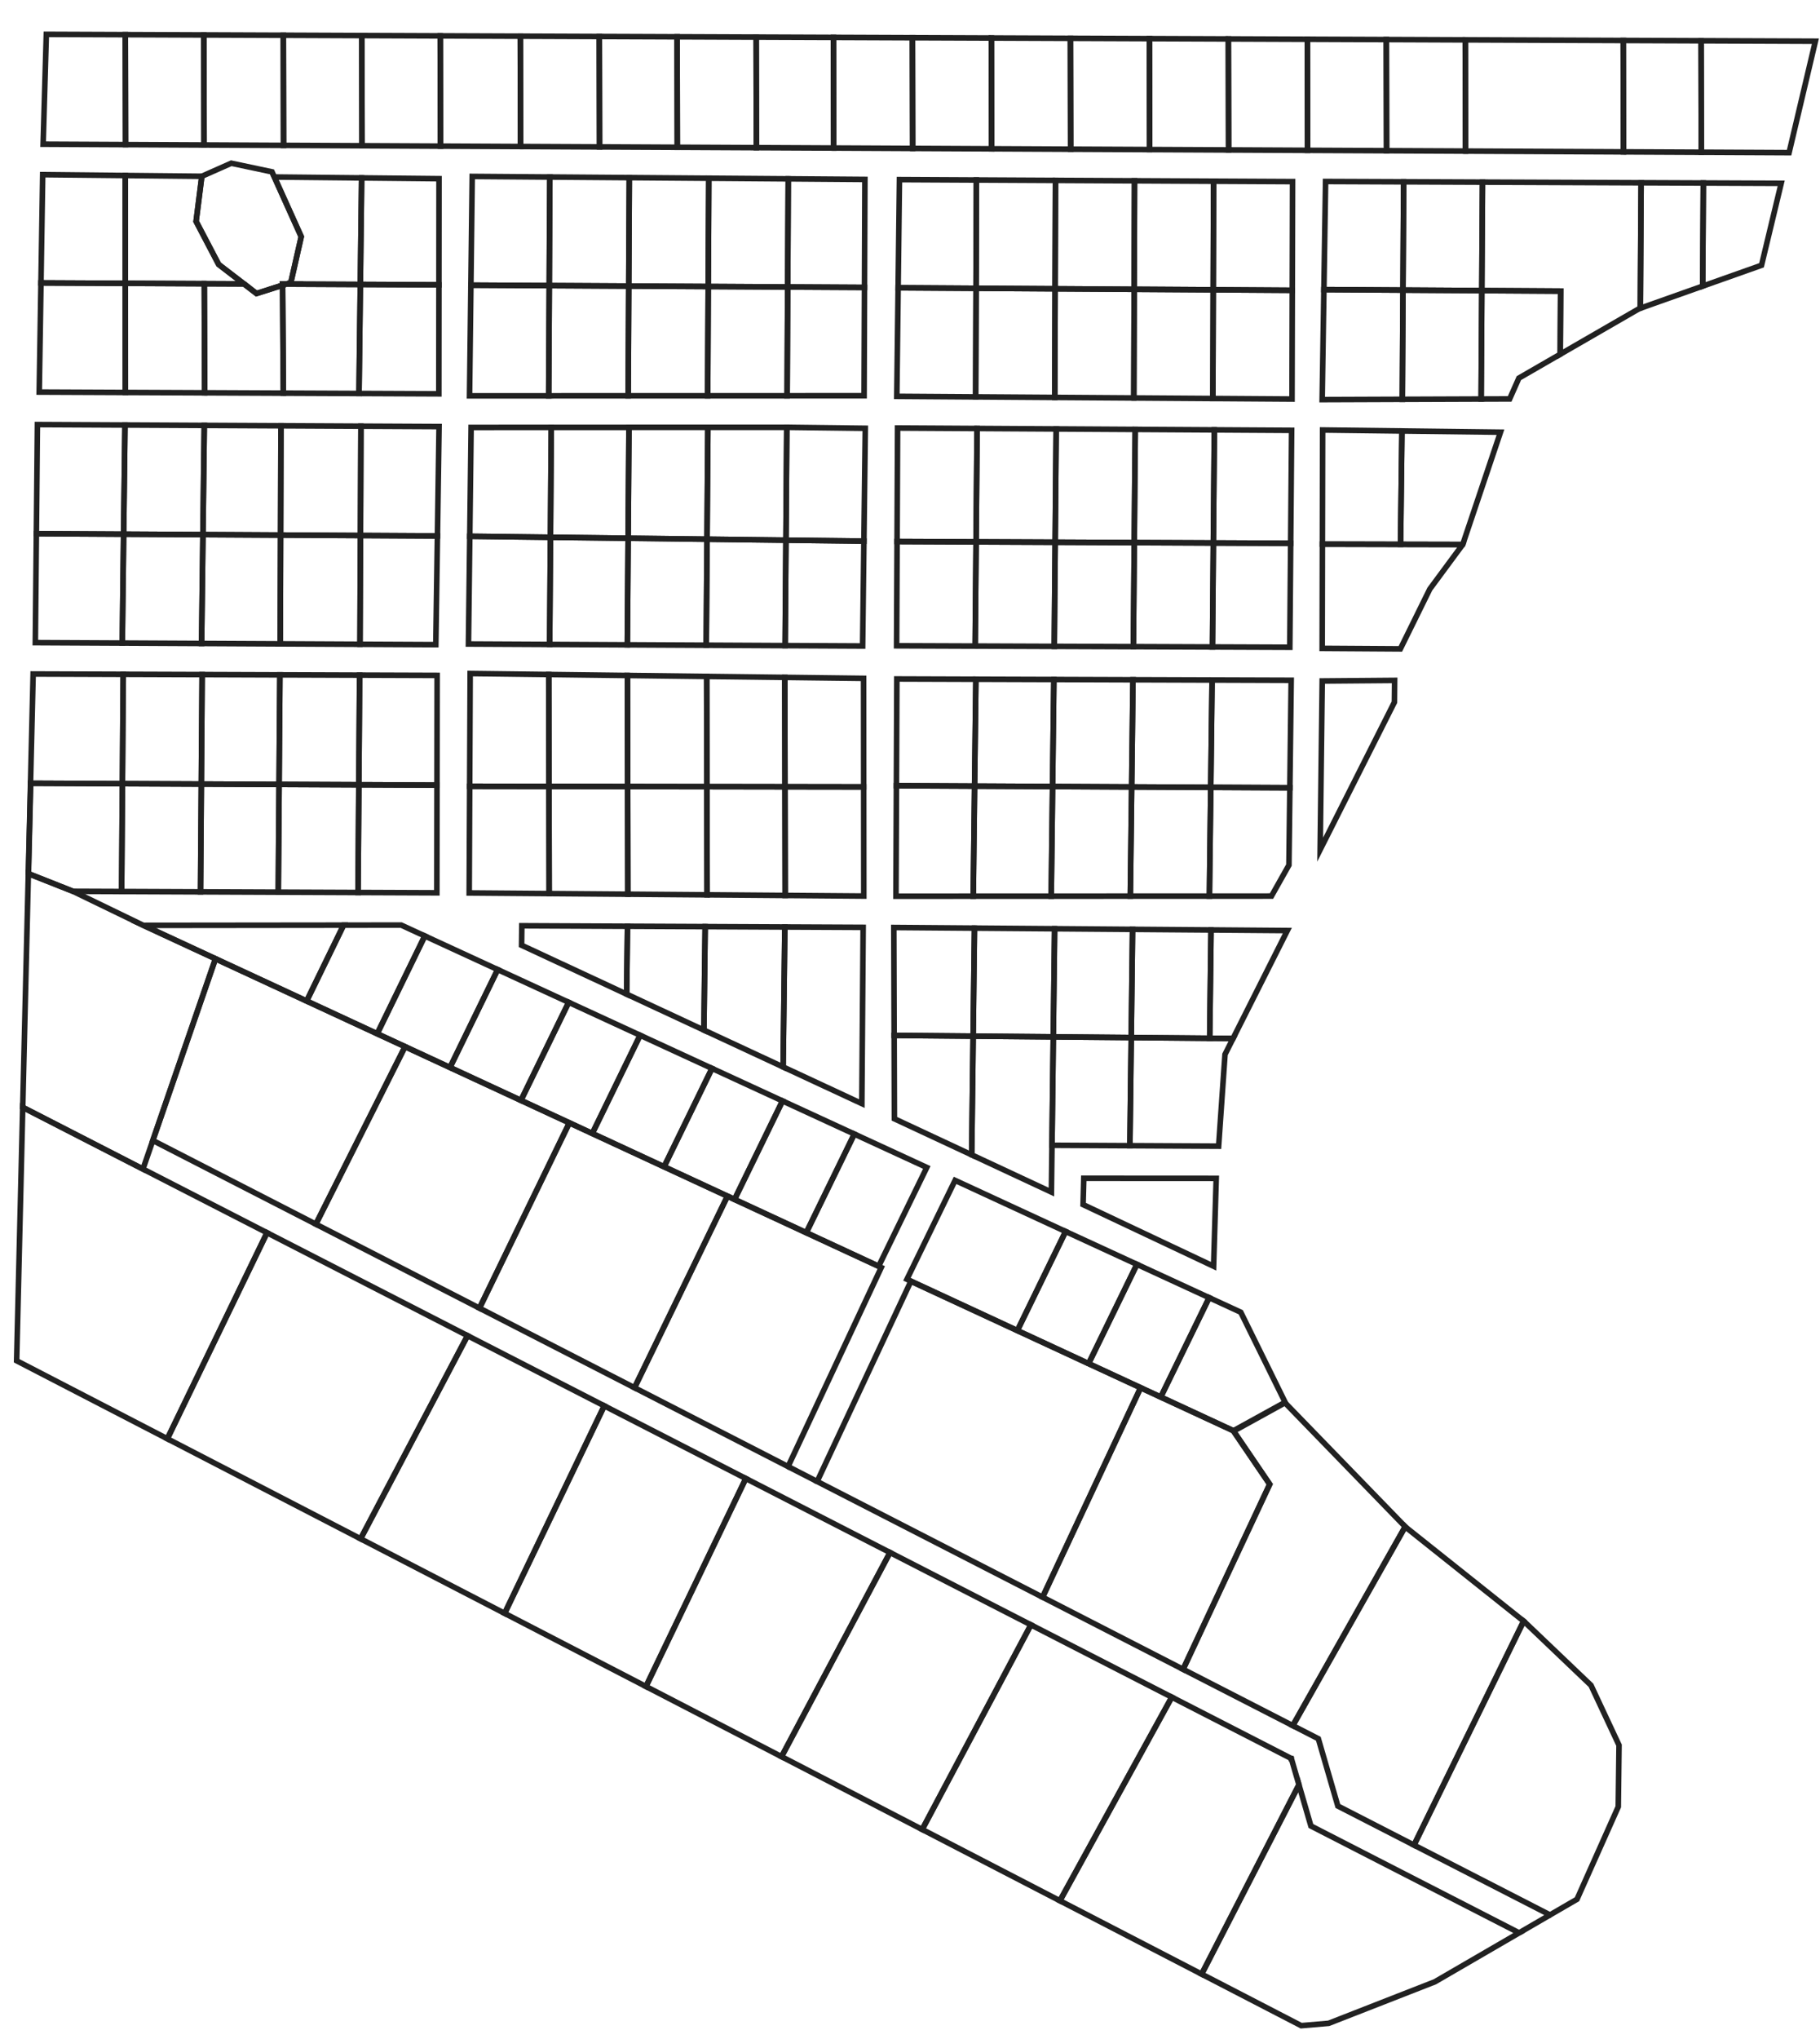 <?xml version="1.0" encoding="UTF-8"?> <svg xmlns="http://www.w3.org/2000/svg" width="1074" height="1203" viewBox="0 0 1074 1203" fill="none"><path d="M685.761 826.315L726.622 845.261L728.214 845.997L730.317 844.837L757.979 829.588L760.632 828.127L760.099 827.048L757.748 822.274C749.721 805.985 741.693 789.7 733.669 773.415L733.41 772.889L715.752 764.749L712.758 763.37L711.317 766.333L711.313 766.333L684.211 821.97L684.177 822.042L682.77 824.93L685.761 826.315ZM714.308 767.712L730.974 775.392C738.91 791.504 746.852 807.616 754.795 823.728L756.193 826.565L756.291 826.762L728.086 842.309L727.842 842.195L687.202 823.356L714.308 767.712Z" fill="#212121"></path><path d="M641.713 805.9L643.177 806.58C652.423 810.862 661.669 815.147 670.915 819.435C671.91 819.894 672.908 820.357 673.903 820.82L682.581 824.842L682.77 824.929L685.761 826.315L687.168 823.426L687.202 823.355L714.308 767.711L715.752 764.748L712.758 763.369L673.131 745.099L670.136 743.72L668.695 746.68L641.631 802.235L641.597 802.303L640.19 805.195C640.699 805.43 641.204 805.665 641.713 805.9ZM671.69 748.059L711.314 766.332L711.317 766.332L684.215 821.969L684.211 821.969L683.967 821.855C670.85 815.774 657.736 809.695 644.622 803.621L671.69 748.059Z" fill="#212121"></path><path d="M601.144 787.096C614.157 793.126 627.176 799.159 640.189 805.195C640.698 805.43 641.203 805.665 641.712 805.9L643.176 806.581L644.583 803.69L644.621 803.621L671.688 748.059L673.129 745.1L670.135 743.72L668.364 742.901C655.925 737.171 643.485 731.436 631.049 725.702L629.523 724.997C629.059 724.783 628.574 724.558 628.058 724.323L626.614 727.286L599.597 782.75L599.566 782.819L598.157 785.71L601.147 787.096L601.144 787.096ZM629.608 728.665C642.064 734.407 654.526 740.151 666.985 745.895L668.694 746.68L641.63 802.236C628.617 796.199 615.601 790.166 602.585 784.136L629.608 728.665Z" fill="#212121"></path><path d="M534.499 756.187C534.776 756.315 535.066 756.45 535.363 756.585C544.299 760.731 561.731 768.817 576.886 775.848L598.154 785.71L601.144 787.096L602.551 784.204L602.585 784.136L629.608 728.665L631.049 725.702L629.523 724.997C629.06 724.783 628.574 724.558 628.059 724.323C620.88 721.012 608.799 715.427 596.742 709.85C583.934 703.926 571.15 698.013 564.297 694.854L562.836 694.18L532.976 755.482L534.499 756.187ZM564.382 698.522C571.492 701.802 583.416 707.315 595.36 712.837C607.378 718.397 619.426 723.968 626.614 727.286L599.595 782.75L578.272 772.858C563.478 765.999 546.523 758.131 537.404 753.905L564.382 698.522Z" fill="#212121"></path><path d="M475.115 728.675L476.583 729.356C490.333 735.728 504.086 742.103 517.836 748.478L519.3 749.159L520.71 746.264L549.126 687.935L547.599 687.23C533.852 680.894 520.108 674.559 506.364 668.223L504.837 667.518C504.348 667.293 503.862 667.069 503.373 666.844L501.928 669.807L475.036 725.007L475.002 725.079L473.592 727.97C474.101 728.205 474.606 728.44 475.115 728.675ZM504.919 671.186C518.177 677.297 531.432 683.408 544.694 689.519L517.754 744.81C504.513 738.67 491.271 732.533 478.027 726.393L478.024 726.393L504.919 671.186Z" fill="#212121"></path><path d="M432.78 709.051L434.247 709.732C447.361 715.806 460.479 721.888 473.592 727.969C474.101 728.204 474.607 728.439 475.115 728.674L476.583 729.355L477.993 726.464L478.024 726.392L478.027 726.392L504.92 671.185L506.364 668.222L504.838 667.517C504.348 667.293 503.862 667.068 503.373 666.843C491.958 661.583 480.542 656.319 469.13 651.058L463.983 648.684L460.993 647.304L459.548 650.268L432.701 705.383L432.667 705.451L431.257 708.346C431.765 708.581 432.271 708.816 432.78 709.051ZM449.115 679.208L462.542 651.647L467.751 654.049C479.144 659.299 490.536 664.553 501.929 669.806L475.037 725.006C461.92 718.928 448.809 712.847 435.692 706.768L435.688 706.768L449.115 679.208Z" fill="#212121"></path><path d="M397.141 692.531C407.121 697.154 417.097 701.781 427.074 706.408C428.072 706.867 429.07 707.33 430.065 707.793C430.463 707.977 430.86 708.16 431.258 708.346C431.767 708.581 432.273 708.816 432.781 709.051L434.249 709.732L435.659 706.837L435.69 706.769L435.693 706.769L449.117 679.208L462.544 651.647L463.985 648.684L460.994 647.305L422.365 629.498L420.838 628.793C420.349 628.568 419.863 628.343 419.374 628.119L417.929 631.082L391.124 686.109L391.089 686.177L389.679 689.069L397.141 692.531ZM420.924 632.457L459.55 650.268L432.703 705.383C421.311 700.103 409.919 694.82 398.527 689.54L394.111 687.494L420.924 632.457Z" fill="#212121"></path><path d="M348.84 670.14L389.679 689.069L392.669 690.454L394.076 687.563L394.11 687.495L420.923 632.458L422.364 629.498L420.838 628.793C420.348 628.568 419.862 628.343 419.373 628.119C406.232 622.063 393.095 616.008 379.957 609.949L378.428 609.243C377.939 609.019 377.453 608.794 376.963 608.569L375.522 611.533L375.519 611.533L348.761 666.472L348.727 666.54L347.317 669.435C347.826 669.67 348.331 669.905 348.84 670.14ZM378.513 612.912C391.651 618.967 404.788 625.023 417.929 631.082L391.12 686.109L351.745 667.857L378.51 612.912L378.513 612.912Z" fill="#212121"></path><path d="M306.733 650.62L308.2 651.3C316.732 655.257 325.26 659.21 333.789 663.163C334.787 663.626 335.785 664.089 336.78 664.548C340.292 666.176 343.804 667.807 347.317 669.434C347.826 669.669 348.331 669.904 348.84 670.139L350.308 670.817L351.714 667.925L351.749 667.857L378.513 612.911L379.958 609.948L378.428 609.243C377.939 609.018 377.453 608.794 376.964 608.569C363.911 602.551 350.862 596.534 337.812 590.52L334.821 589.141L333.377 592.1L306.654 646.952L306.619 647.023L305.21 649.915C305.718 650.15 306.224 650.385 306.733 650.62ZM328.753 609.113L336.371 593.48C349.42 599.497 362.467 605.511 375.519 611.532L375.523 611.532L348.761 666.471C335.719 660.428 322.683 654.384 309.645 648.337L328.756 609.113L328.753 609.113Z" fill="#212121"></path><path d="M266.327 631.891C272.938 634.956 279.552 638.021 286.162 641.086C292.512 644.03 298.862 646.974 305.209 649.914C305.718 650.149 306.223 650.384 306.732 650.619L308.2 651.3L309.609 648.409L309.644 648.337L328.752 609.113L336.37 593.479L337.811 590.519L334.82 589.14L295.897 571.195L294.371 570.493L292.907 569.816L291.462 572.779L264.781 627.545L264.749 627.614L263.339 630.505L266.327 631.891ZM294.453 574.158L333.376 592.1L306.653 646.951C300.284 644 293.918 641.049 287.548 638.098C280.957 635.04 274.362 631.986 267.771 628.931L294.453 574.158Z" fill="#212121"></path><path d="M223.375 611.98L236.805 618.207L239.792 619.593L263.339 630.505L266.327 631.891L267.737 628.999L267.771 628.931L294.453 574.158L295.897 571.195L294.371 570.493C293.882 570.268 293.396 570.044 292.906 569.819C279.57 563.67 266.23 557.521 252.897 551.376L249.906 549.997L248.462 552.96L221.828 607.635L221.825 607.635L221.794 607.7L220.384 610.595L223.375 611.98ZM251.456 554.339C264.789 560.481 278.129 566.63 291.462 572.779L264.78 627.545L224.819 609.017L224.816 609.017L238.136 581.678L251.456 554.339Z" fill="#212121"></path><path d="M181.74 592.682L220.384 610.595L223.375 611.98L224.785 609.089L224.816 609.017L224.819 609.017L238.136 581.678L251.456 554.339L252.897 551.376L249.906 549.997L237.108 544.097L205.392 544.132L202.776 544.134L201.736 544.112L201.726 544.135L200.119 547.43L197.441 552.929L180.194 588.336L180.163 588.402L178.753 591.296L181.74 592.682ZM203.786 547.427L236.388 547.388L248.462 552.96L248.465 552.96L221.829 607.635L221.825 607.635L183.185 589.719L203.786 547.427Z" fill="#212121"></path><path d="M79.845 545.45L125.132 566.441L128.133 567.831L178.753 591.296L181.74 592.682L183.15 589.787L183.184 589.719L203.785 547.427L205.392 544.132L202.776 544.134L201.725 544.135L84.954 544.262L77.413 544.27L77.305 544.268L79.845 545.45ZM200.119 547.43L197.44 552.929L180.197 588.337L180.194 588.337L92.205 547.549L200.119 547.43Z" fill="#212121"></path><path d="M461.473 401.247L461.586 462.5L461.594 465.794L464.888 465.8L508.026 465.861L511.317 465.866L511.312 462.572L511.255 398.563L464.758 397.995L461.465 397.953L461.473 401.247ZM507.966 401.816L508.021 462.566L464.88 462.505L464.766 401.289L507.966 401.816Z" fill="#212121"></path><path d="M461.594 465.794L461.711 526.595L461.718 529.886C462.262 529.892 462.805 529.893 463.349 529.899L465.012 529.912C479.912 530.03 494.815 530.151 509.718 530.267L511.378 530.279L511.315 462.571L508.024 462.566L464.883 462.505L461.593 462.5L461.6 465.794L461.594 465.794ZM508.026 465.86L508.083 526.96C493.724 526.85 479.364 526.734 465.004 526.621L464.888 465.799L508.026 465.86Z" fill="#212121"></path><path d="M415.432 432.262L415.487 462.43L415.492 465.721L418.786 465.727L461.591 465.794L464.885 465.799L464.877 462.505L464.763 401.288L464.755 397.994L461.462 397.952L418.656 397.431L415.363 397.389L415.429 432.262L415.432 432.262ZM461.473 401.247L461.59 462.499L418.784 462.436L418.668 400.722L418.671 400.722L461.476 401.247L461.473 401.247Z" fill="#212121"></path><path d="M418.789 465.727L461.595 465.794L461.587 462.499L418.782 462.436L418.789 465.727ZM415.495 465.721L415.612 526.23L415.62 529.524L418.913 529.549C433.184 529.664 447.452 529.775 461.719 529.886C462.263 529.891 462.806 529.893 463.35 529.898L465.013 529.911L465.005 526.62L464.889 465.799L464.881 462.505L461.59 462.499L418.785 462.436L415.494 462.431L415.502 465.722L415.495 465.721ZM461.595 465.794L461.711 526.595C447.444 526.484 433.176 526.369 418.909 526.255L418.789 465.727L461.595 465.794ZM418.789 465.727L461.595 465.794L461.587 462.499L418.782 462.436L418.789 465.727Z" fill="#212121"></path><path d="M368.614 400.11L368.733 462.361L368.741 465.655L368.744 465.655L372.035 465.661L415.495 465.722L418.789 465.727L418.782 462.436L418.668 400.723L418.66 397.432L371.9 396.858L368.607 396.816L368.614 400.11ZM415.372 400.684L415.432 432.263L415.491 462.431L372.03 462.367L371.911 400.152L415.375 400.684L415.372 400.684Z" fill="#212121"></path><path d="M372.034 465.66L415.495 465.722L415.49 462.431L372.03 462.366L372.037 465.66L372.034 465.66ZM368.743 465.655L368.798 496.449L368.853 525.863L368.858 529.154L370.488 529.17C384.759 529.281 399.033 529.396 413.304 529.507L415.616 529.524L418.909 529.549L418.786 465.727L418.778 462.436L415.487 462.431L372.026 462.366L368.736 462.361L368.743 465.655ZM415.495 465.722L415.615 526.23L413.336 526.213C399.608 526.104 385.877 525.998 372.153 525.889L372.037 465.66L415.498 465.722L415.495 465.722ZM372.034 465.66L415.495 465.722L415.49 462.431L372.03 462.366L372.037 465.66L372.034 465.66Z" fill="#212121"></path><path d="M322.184 399.543L322.302 462.291L322.309 465.582L322.313 465.582L325.603 465.588L368.741 465.655L368.745 465.655L372.035 465.661L372.028 462.366L371.908 400.152L371.901 396.857L368.607 396.816L325.469 396.29L322.176 396.249L322.184 399.543ZM368.615 400.11L368.737 462.361L368.734 462.361L325.596 462.297L325.477 399.581L368.615 400.11Z" fill="#212121"></path><path d="M325.603 465.588L368.741 465.655L368.799 496.45L368.744 465.656L368.736 462.361L368.733 462.361L325.595 462.297L325.603 465.588ZM322.312 465.583L322.369 494.918L322.425 525.498L322.433 528.792C322.976 528.797 323.523 528.799 324.067 528.805L325.727 528.817L368.862 529.155L372.156 529.18L372.035 465.661L372.027 462.367L368.736 462.361L368.733 462.361L325.595 462.297L322.305 462.292L322.312 465.583ZM368.741 465.655L368.799 496.45L368.857 525.864L325.725 525.523L325.606 465.588L368.744 465.656L368.741 465.655ZM325.603 465.588L368.741 465.655L368.799 496.45L368.744 465.656L368.736 462.361L368.733 462.361L325.595 462.297L325.603 465.588Z" fill="#212121"></path><path d="M275.813 395.68L275.522 462.221L275.511 465.034L275.507 465.515L275.51 465.515L278.801 465.52L322.308 465.582L322.311 465.583L325.602 465.588L325.594 462.297L325.476 399.582L325.468 396.291L275.813 395.68ZM322.3 462.291L278.816 462.226L279.091 399.016L322.183 399.543L322.303 462.292L322.3 462.291Z" fill="#212121"></path><path d="M322.37 494.917L322.314 465.582L322.31 465.582L322.37 494.917ZM275.513 465.034C275.51 465.195 275.513 465.353 275.513 465.515C275.42 485.933 275.33 506.357 275.244 526.779L275.238 528.419L276.878 528.432C292.062 528.549 307.245 528.671 322.434 528.792C322.978 528.797 323.525 528.799 324.068 528.804L325.728 528.817L325.604 465.588L325.597 462.297L322.306 462.291L278.822 462.226L275.528 462.221L275.517 465.034L275.513 465.034ZM322.31 465.582L322.37 494.917L322.43 525.498L322.427 525.498C307.797 525.379 293.17 525.266 278.544 525.151C278.628 505.273 278.716 485.395 278.803 465.52L322.31 465.582ZM322.37 494.917L322.314 465.582L322.31 465.582L322.37 494.917Z" fill="#212121"></path><path d="M1002.17 25.695L1002.3 88.15L1002.31 91.444L1003.94 91.453C1021.21 91.537 1038.48 91.621 1055.75 91.705L1057.06 91.71L1073.36 22.68L1002.17 22.4L1002.17 25.695ZM1069.2 25.956L1054.46 88.406C1038.17 88.327 1021.88 88.248 1005.6 88.168L1005.47 25.707L1069.2 25.956Z" fill="#212121"></path><path d="M956.247 25.517L956.375 87.93L956.383 91.224L959.677 91.24L1002.31 91.444L1003.94 91.453L1005.6 91.459L1005.47 25.707L1005.46 22.416L1002.16 22.404L956.239 22.223L956.247 25.517ZM1002.17 25.695L1002.3 88.15L959.669 87.948L959.538 25.529L1002.17 25.695L1002.17 25.695Z" fill="#212121"></path><path d="M863.047 25.154L863.173 87.477L863.181 90.771L866.475 90.787L956.384 91.224L959.678 91.24L959.67 87.948L959.542 25.529L959.534 22.238L957.897 22.233C957.344 22.231 956.794 22.229 956.24 22.227C926.27 22.105 896.303 21.99 866.333 21.875L863.039 21.859L863.047 25.154ZM956.248 25.517L956.376 87.93L866.467 87.496L866.34 25.166C896.307 25.284 926.278 25.399 956.248 25.517Z" fill="#212121"></path><path d="M816.444 24.972L816.569 87.253L816.576 90.547L819.87 90.562L863.179 90.772L866.473 90.787L866.465 87.496L866.339 25.166L866.331 21.875L863.037 21.86L861.4 21.854C847.51 21.801 833.62 21.744 819.73 21.694L816.436 21.681L816.444 24.972ZM861.388 25.148L863.045 25.154L863.175 87.478L863.172 87.478L819.862 87.272L819.738 24.984C833.621 25.038 847.505 25.095 861.388 25.148Z" fill="#212121"></path><path d="M769.97 87.028L769.978 90.323L773.269 90.338L816.578 90.547L819.872 90.563L819.864 87.272L819.74 24.985L819.732 21.694L816.438 21.682L769.834 21.496L769.97 87.028ZM816.446 24.973L816.57 87.253L773.264 87.047L773.197 55.923L773.132 24.803L773.136 24.803L816.446 24.973Z" fill="#212121"></path><path d="M723.364 86.8L723.371 90.094L725.008 90.103C739.227 90.174 753.45 90.245 767.672 90.312L769.978 90.322L773.268 90.338L773.196 55.923L773.135 24.802L773.127 21.511L769.833 21.499L726.523 21.329L723.233 21.317L723.364 86.8ZM769.838 24.79L769.97 87.028L767.691 87.018C754.012 86.953 740.336 86.887 726.657 86.819L726.531 24.623L769.838 24.79Z" fill="#212121"></path><path d="M676.636 24.427L676.763 86.575L676.771 89.87L680.065 89.885L723.371 90.094L725.008 90.103L726.665 90.11L726.657 86.819L726.531 24.624L726.523 21.329L723.232 21.317L679.922 21.148L676.628 21.136L676.636 24.427ZM723.237 24.608L723.363 86.8L680.057 86.594L679.93 24.442L723.237 24.608Z" fill="#212121"></path><path d="M630.036 24.248L630.16 86.354L630.168 89.645L633.462 89.66L676.771 89.87L680.065 89.885L680.057 86.594L679.93 24.442L679.922 21.148L676.629 21.136L633.322 20.969L631.684 20.963C631.131 20.961 630.581 20.959 630.028 20.957L630.036 24.248ZM676.636 24.427L676.764 86.575L633.457 86.369L633.329 24.26L676.636 24.427Z" fill="#212121"></path><path d="M583.511 86.127L583.519 89.418L586.812 89.434L633.461 89.663L633.329 24.259L633.321 20.968L631.684 20.962C631.131 20.96 630.581 20.958 630.027 20.956C615.574 20.897 601.124 20.838 586.674 20.785L583.38 20.773L583.511 86.127ZM630.035 24.247L630.163 86.353L630.16 86.353L586.804 86.143L586.679 24.079C601.129 24.132 615.582 24.191 630.032 24.247L630.035 24.247Z" fill="#212121"></path><path d="M536.782 23.883L536.912 85.904L536.92 89.195L540.213 89.21L586.813 89.438L586.805 86.144L586.683 24.081L586.675 20.786L583.381 20.774L581.155 20.766C567.459 20.71 553.763 20.654 540.068 20.604L538.434 20.599C537.881 20.597 537.327 20.595 536.774 20.592L536.782 23.883ZM581.139 24.056L583.386 24.065L583.512 86.129L540.205 85.919L540.075 23.899C553.765 23.948 567.45 24.004 581.139 24.056Z" fill="#212121"></path><path d="M490.181 23.701L490.305 85.675L490.313 88.966L493.607 88.985L540.213 89.213L540.206 85.919L540.076 23.898L540.068 20.604L538.434 20.598C537.881 20.596 537.327 20.594 536.774 20.592C522.337 20.533 507.904 20.474 493.467 20.422L491.83 20.416C491.277 20.414 490.727 20.412 490.173 20.41L490.181 23.701ZM536.782 23.883L536.912 85.903L493.599 85.691L493.475 23.716C507.912 23.768 522.345 23.827 536.782 23.883Z" fill="#212121"></path><path d="M444.567 23.528L444.692 85.456L444.7 88.75L447.994 88.766L449.532 88.773C463.125 88.84 476.719 88.906 490.312 88.967C490.859 88.972 491.402 88.974 491.949 88.976L493.606 88.986L493.598 85.691L493.474 23.717L493.466 20.423L491.829 20.417C491.275 20.415 490.725 20.413 490.172 20.411C476.065 20.352 461.961 20.301 447.853 20.246L445.343 20.238C445.083 20.235 444.82 20.236 444.559 20.234L444.567 23.528ZM490.18 23.702L490.304 85.676C476.717 85.612 463.134 85.546 449.547 85.479L447.986 85.472L447.861 23.54C461.965 23.592 476.072 23.647 490.18 23.702Z" fill="#212121"></path><path d="M397.979 54.287L398.041 85.23L398.048 88.524L401.342 88.539L444.701 88.75L447.995 88.765L447.987 85.471L447.862 23.539L447.854 20.245L445.344 20.237C445.084 20.234 444.82 20.235 444.56 20.233C430.11 20.177 415.657 20.118 401.207 20.062L397.913 20.05L397.979 54.287ZM444.568 23.527L444.693 85.455L401.338 85.245L401.273 54.299L401.211 23.356L401.215 23.356C415.665 23.412 430.118 23.468 444.568 23.527Z" fill="#212121"></path><path d="M352.018 23.167L352.142 85.007L352.15 88.301L355.444 88.316L398.048 88.523L401.342 88.539L401.273 54.299L401.215 23.356L401.207 20.062L397.913 20.05L385.43 20C375.39 19.961 365.347 19.921 355.304 19.885L353.667 19.879C353.114 19.877 352.564 19.875 352.011 19.873L352.018 23.167ZM385.418 23.294L397.918 23.344L397.979 54.287L398.044 85.229L355.439 85.022L355.315 23.18C365.352 23.215 375.385 23.255 385.421 23.294L385.418 23.294Z" fill="#212121"></path><path d="M305.411 22.985L305.536 84.781L305.544 88.076L308.834 88.091L352.15 88.3L355.444 88.316L355.436 85.022L355.312 23.179L355.305 19.885L353.667 19.879C353.114 19.877 352.564 19.875 352.011 19.873C337.574 19.817 323.134 19.758 308.697 19.703L307.06 19.697C306.507 19.695 305.957 19.693 305.403 19.691L305.411 22.985ZM352.018 23.167L352.142 85.006L308.83 84.797L308.705 22.997C323.142 23.052 337.582 23.108 352.018 23.167Z" fill="#212121"></path><path d="M258.162 22.802L258.285 84.553L258.292 87.847L261.586 87.862L305.544 88.076L308.835 88.091L308.705 22.997L308.698 19.703L307.061 19.697C306.507 19.695 305.957 19.693 305.404 19.691C290.75 19.631 276.099 19.574 261.445 19.52L259.808 19.514C259.258 19.512 258.704 19.51 258.154 19.508L258.162 22.802ZM305.412 22.985L305.537 84.781L261.578 84.568L261.453 22.814C276.11 22.868 290.754 22.925 305.408 22.985L305.412 22.985Z" fill="#212121"></path><path d="M211.991 84.329L211.999 87.623L215.293 87.639L258.293 87.848L261.586 87.863L261.579 84.569L261.456 22.816L261.452 21.159L261.445 19.521L259.808 19.515C259.258 19.513 258.705 19.511 258.154 19.509C248.547 19.469 238.938 19.433 229.33 19.396L215.151 19.339L211.86 19.327L211.991 84.329ZM229.315 22.69C238.94 22.727 248.561 22.764 258.162 22.803L258.288 84.554L258.285 84.554L215.285 84.344L215.158 22.634L229.315 22.69Z" fill="#212121"></path><path d="M165.565 22.439L165.687 84.103L165.694 87.397L168.988 87.413L211.998 87.622L215.291 87.638L215.284 84.343L215.157 22.633L215.149 19.338L211.859 19.326L168.851 19.156L165.558 19.145L165.565 22.439ZM211.863 22.621L211.99 84.328L168.984 84.119L168.859 22.451L211.863 22.621Z" fill="#212121"></path><path d="M118.636 22.257L118.762 83.879L118.769 87.173C119.313 87.178 119.86 87.18 120.403 87.182L122.063 87.189C136.055 87.254 150.05 87.323 164.042 87.389L165.695 87.398L168.989 87.414L168.86 22.451L168.852 19.157L165.558 19.145L118.628 18.963L118.636 22.257ZM165.566 22.439L165.691 84.104L165.688 84.104L164.057 84.099C150.055 84.029 136.057 83.96 122.055 83.894L121.93 22.269L165.566 22.439Z" fill="#212121"></path><path d="M72.319 22.078L72.442 83.654L72.449 86.948L74.083 86.957C88.981 87.029 103.875 87.101 118.769 87.173C119.313 87.178 119.859 87.18 120.403 87.182L122.063 87.189L122.055 83.894L121.93 22.269L121.922 18.978L118.628 18.966L72.311 18.784L72.319 22.078ZM118.636 22.257L118.761 83.879C104.421 83.809 90.076 83.739 75.735 83.672L75.609 22.09L118.633 22.257L118.636 22.257Z" fill="#212121"></path><path d="M72.45 86.948L74.083 86.957L75.743 86.963L75.736 83.672L75.613 22.09L75.605 18.799L72.311 18.787L25.737 18.603L25.531 25.68C24.958 45.462 24.385 65.241 23.805 85.025L23.758 86.711L72.45 86.948ZM28.823 25.775L28.936 21.91L72.319 22.078L72.442 83.654L27.146 83.434C27.707 64.216 28.265 44.993 28.823 25.775Z" fill="#212121"></path><path d="M714.503 108.54L714.305 169.301L714.293 172.595L717.586 172.617L760.943 172.897L764.237 172.918L764.246 169.625L764.408 105.496L717.809 105.261L716.165 105.252L714.515 105.246L714.503 108.54ZM761.106 108.774L760.952 169.603L717.598 169.323L717.797 108.555L761.106 108.774Z" fill="#212121"></path><path d="M714.292 172.596L714.092 233.436L714.08 236.727L717.373 236.752L764.076 237.074L764.096 229.495C764.147 210.087 764.195 190.676 764.243 171.265L764.245 169.625L760.952 169.603L717.597 169.327L714.304 169.305L714.292 172.596ZM760.943 172.897C760.9 191.761 760.851 210.625 760.805 229.486L760.792 233.755L717.385 233.458L717.586 172.617L760.943 172.897Z" fill="#212121"></path><path d="M670.944 169.029L692.623 169.165L670.944 169.025L670.941 169.025L670.944 169.029ZM667.851 108.301L667.65 169.003L667.638 172.297L670.929 172.322L714.289 172.596L717.583 172.617L717.595 169.327L717.794 108.555L717.806 105.261L716.162 105.252C701.159 105.178 686.156 105.103 671.153 105.026C670.606 105.024 670.056 105.018 669.51 105.016C668.96 105.014 668.413 105.013 667.863 105.007L667.851 108.301ZM714.503 108.54L714.506 108.54L714.305 169.302L692.623 169.165L670.944 169.025L670.941 169.025L671.145 108.316C685.597 108.392 700.047 108.464 714.503 108.54ZM670.944 169.029L692.623 169.165L670.944 169.025L670.941 169.025L670.944 169.029Z" fill="#212121"></path><path d="M670.931 172.319L714.292 172.596L714.304 169.305L692.622 169.165L670.943 169.029L670.931 172.319ZM667.634 172.297L667.533 202.706L667.423 236.405L669.063 236.418L670.716 236.431C685.169 236.533 699.624 236.631 714.08 236.727C714.626 236.732 715.176 236.738 715.723 236.739L717.373 236.752L717.385 233.458L717.586 172.618L717.597 169.327L714.304 169.302L692.622 169.165L670.943 169.029L670.94 169.029L667.65 169.007L667.646 169.007L667.634 172.297ZM714.292 172.596L714.092 233.436C699.636 233.338 685.187 233.239 670.728 233.137L670.725 233.137L670.826 202.728L670.931 172.323L714.292 172.596ZM670.931 172.319L714.292 172.596L714.304 169.305L692.622 169.165L670.943 169.029L670.931 172.319Z" fill="#212121"></path><path d="M621.191 108.065L620.992 168.705L620.98 171.995L624.274 172.021L645.956 172.157L667.634 172.297L670.925 172.319L670.937 169.028L671.137 108.316L671.149 105.026L669.506 105.016C668.956 105.014 668.409 105.012 667.859 105.007C653.406 104.938 638.95 104.862 624.494 104.79L622.85 104.781L621.2 104.771L621.188 108.065L621.191 108.065ZM624.488 108.081C638.941 108.156 653.397 108.232 667.85 108.301L667.646 169.003L624.286 168.727L624.488 108.081Z" fill="#212121"></path><path d="M624.275 172.017L645.957 172.157L667.635 172.3L667.647 169.007L667.644 169.007L624.283 168.727L624.271 172.017L624.275 172.017ZM620.981 171.995L620.782 232.793L620.77 236.087C621.316 236.092 621.863 236.094 622.41 236.1C637.416 236.2 652.418 236.308 667.424 236.405C667.97 236.41 668.517 236.412 669.064 236.418L670.717 236.43L670.729 233.137L670.827 202.728L670.929 172.322L670.941 169.028L667.651 169.003L667.647 169.003L624.287 168.727L620.993 168.705L620.981 171.995ZM645.957 172.157L667.635 172.3L667.53 202.706L667.429 233.115C652.977 233.016 638.524 232.917 624.072 232.815L624.271 172.021L645.953 172.157L645.957 172.157ZM624.275 172.017L645.957 172.157L667.635 172.3L667.647 169.007L667.644 169.007L624.283 168.727L624.271 172.017L624.275 172.017Z" fill="#212121"></path><path d="M574.54 107.829L574.342 168.407L574.33 171.701L577.62 171.722L620.981 171.995L624.274 172.017L624.286 168.727L624.498 104.79L622.854 104.781L621.204 104.775L574.552 104.536L574.54 107.829ZM621.192 108.065L620.989 168.705L577.629 168.428L577.83 107.845L621.189 108.065L621.192 108.065Z" fill="#212121"></path><path d="M577.62 171.722L620.98 171.999L620.992 168.705L577.632 168.429L577.62 171.722ZM574.326 171.701L574.124 232.472L574.112 235.766C574.659 235.771 575.209 235.773 575.756 235.778C590.758 235.879 605.767 235.987 620.769 236.087C621.316 236.092 621.863 236.094 622.409 236.1L624.063 236.109L624.075 232.815L624.274 172.021L624.286 168.727L620.992 168.705L577.632 168.429L574.342 168.407L574.33 171.701L574.326 171.701ZM620.98 171.999L620.781 232.793C606.326 232.698 591.873 232.596 577.418 232.497L577.62 171.722L620.98 171.999ZM577.62 171.722L620.98 171.999L620.992 168.705L577.632 168.429L577.62 171.722Z" fill="#212121"></path><path d="M528.372 168.11L528.331 171.403L531.621 171.425L574.326 171.7L574.329 171.701L577.62 171.722L577.632 168.428L577.833 107.845L577.845 104.554L574.551 104.539L529.151 104.307L528.372 168.11ZM574.539 107.829L574.338 168.407L531.663 168.132L532.403 107.616L574.539 107.829Z" fill="#212121"></path><path d="M527.545 235.446L529.201 235.459C544.174 235.559 559.14 235.666 574.113 235.766C574.66 235.771 575.21 235.773 575.756 235.779L577.407 235.788L577.419 232.497L577.621 171.723L577.633 168.429L574.342 168.407L531.667 168.132L528.376 168.11L528.373 168.11L527.548 235.447L527.545 235.446ZM574.327 171.701L574.33 171.701L574.125 232.472C559.709 232.378 545.296 232.276 530.88 232.175L531.622 171.425L574.327 171.701Z" fill="#212121"></path><path d="M463.496 107.14L463.181 167.638L463.184 167.639L463.166 170.932L466.459 170.951L508.497 171.185L511.79 171.204C511.792 170.654 511.794 170.104 511.796 169.554L511.802 167.91C511.881 147.225 511.96 126.543 512.035 105.858L512.041 104.218L466.804 103.871L463.511 103.846L463.492 107.14L463.496 107.14ZM508.739 107.486C508.666 127.622 508.592 147.757 508.512 167.892L466.481 167.657L466.478 167.657L466.793 107.165L508.739 107.486Z" fill="#212121"></path><path d="M463.164 170.932L462.851 231.829L462.832 235.12L466.126 235.119L511.548 235.114L511.636 212.054C511.687 198.437 511.741 184.82 511.789 171.204C511.791 170.654 511.793 170.104 511.795 169.554L511.801 167.91L508.507 167.891L466.476 167.657L466.473 167.657L463.183 167.638L463.179 167.638L463.161 170.932L463.164 170.932ZM508.498 171.185C508.451 184.805 508.4 198.422 508.345 212.042L508.273 231.821L466.145 231.828L466.461 170.951L508.498 171.185Z" fill="#212121"></path><path d="M416.269 170.661L415.952 231.838L415.934 235.132L419.228 235.131L466.129 235.121L466.145 231.828L466.461 170.95L466.476 167.656L463.186 167.638L463.182 167.638L419.581 167.389L416.287 167.37L416.269 170.661ZM463.167 170.931L462.854 231.829L419.246 231.837L419.562 170.682L463.164 170.931L463.167 170.931Z" fill="#212121"></path><path d="M416.602 106.783L416.288 167.371L416.27 170.661L419.563 170.68L463.165 170.932L466.459 170.95L466.477 167.657L466.474 167.656L466.789 107.164L466.804 103.87L463.51 103.845L419.907 103.514L418.201 103.5C417.674 103.495 417.144 103.491 416.617 103.489L416.598 106.783L416.602 106.783ZM463.495 107.139L463.18 167.638L419.579 167.389L419.892 106.808L463.492 107.139L463.495 107.139Z" fill="#212121"></path><path d="M369.701 106.42L369.388 167.104L369.37 170.397L372.66 170.416L372.664 170.416L416.269 170.661L419.562 170.68L419.581 167.39L419.894 106.808L419.909 103.515L418.203 103.501C417.676 103.496 417.146 103.491 416.619 103.489C401.535 103.374 386.454 103.258 371.369 103.139L369.719 103.127L369.701 106.42ZM416.601 106.783L416.287 167.371L372.682 167.122L372.997 106.449C387.532 106.559 402.069 106.673 416.604 106.783L416.601 106.783Z" fill="#212121"></path><path d="M372.664 170.416L416.27 170.661L416.288 167.371L372.683 167.122L372.664 170.416ZM369.368 170.397L369.21 201.121L369.033 235.142L372.324 235.14L415.935 235.132L419.229 235.131L419.247 231.837L419.563 170.683L419.582 167.389L416.288 167.371L372.683 167.122L369.393 167.103L369.374 170.397L369.368 170.397ZM416.27 170.661L415.953 231.839L372.343 231.847L372.664 170.416L416.27 170.661ZM372.664 170.416L416.27 170.661L416.288 167.371L372.683 167.122L372.664 170.416Z" fill="#212121"></path><path d="M325.766 170.148L369.368 170.397L369.371 170.397L369.39 167.103L325.788 166.854L325.769 170.148L325.766 170.148ZM322.472 170.129L322.151 231.857L322.132 235.15C322.682 235.149 323.236 235.151 323.786 235.15L325.426 235.149L369.034 235.141L372.325 235.14L372.343 231.846L372.662 170.415L372.68 167.121L369.39 167.103L325.788 166.854L322.494 166.836L322.476 170.129L322.472 170.129ZM369.371 170.397L369.21 201.12L369.049 231.847L325.445 231.856L325.769 170.148L369.371 170.397ZM325.766 170.148L369.368 170.397L369.371 170.397L369.39 167.103L325.788 166.854L325.769 170.148L325.766 170.148Z" fill="#212121"></path><path d="M322.804 106.064L322.49 166.836L322.471 170.13L325.765 170.148L369.367 170.397L369.37 170.397L372.661 170.416L372.664 170.416L372.682 167.122L372.994 106.448L373.013 103.155L369.719 103.13L326.116 102.798L322.823 102.773L322.804 106.064ZM369.701 106.42L369.385 167.103L325.784 166.855L326.098 106.089L369.701 106.42Z" fill="#212121"></path><path d="M277.039 102.421L276.253 166.573L276.212 169.866L279.505 169.885L322.471 170.13L325.765 170.148L325.784 166.855L326.098 106.089L326.116 102.798L277.039 102.421ZM279.547 166.592L280.291 105.74L322.804 106.064L322.487 166.836L279.544 166.592L279.547 166.592Z" fill="#212121"></path><path d="M276.212 169.866L275.415 235.157L277.184 235.159C292.169 235.154 307.15 235.149 322.132 235.151C322.682 235.149 323.235 235.151 323.785 235.15L325.426 235.149L325.445 231.856L325.766 170.148L325.784 166.854L322.491 166.836L279.548 166.591L276.254 166.573L276.212 169.866ZM322.472 170.129L322.15 231.857C307.683 231.857 293.215 231.86 278.747 231.863L279.506 169.885L322.472 170.129Z" fill="#212121"></path><path d="M211.739 106.585L211.013 166.159L210.971 169.452L214.265 169.468L257.367 169.679L260.661 169.694C260.663 169.144 260.661 168.591 260.663 168.041L260.663 166.4L260.667 163.465C260.684 144.116 260.701 124.771 260.714 105.421L260.717 103.788L211.781 103.292L211.739 106.585ZM257.421 107.05C257.406 125.855 257.391 144.658 257.373 163.463L257.372 166.385L214.307 166.174L215.036 106.62L257.421 107.05Z" fill="#212121"></path><path d="M210.972 169.452L210.186 233.761C210.74 233.764 211.293 233.766 211.846 233.768L213.48 233.777C228.638 233.845 243.799 233.913 258.957 233.977L260.611 233.983L260.61 232.333C260.627 211.452 260.648 190.575 260.661 169.694C260.663 169.144 260.662 168.59 260.664 168.04L260.664 166.4L257.373 166.385L214.308 166.174L211.014 166.158L210.972 169.452ZM257.368 169.675C257.356 190.013 257.337 210.343 257.319 230.677C242.721 230.615 228.123 230.549 213.522 230.484L213.518 230.484L214.266 169.467L257.368 169.675Z" fill="#212121"></path><path d="M164.9 115.114C166.792 119.315 168.687 123.517 170.583 127.718C172.4 131.75 174.219 135.782 176.036 139.813L170.228 165.438L168.619 165.95L168.606 165.949L168.599 165.956L168.4 166.021L165.318 167.001L165.116 167.066L158.413 169.201L165.132 169.234L168.422 169.249L168.775 169.25L169.094 169.251L169.101 169.251L210.971 169.452L214.265 169.467L214.306 166.174L215.074 103.327L211.78 103.292L162.956 102.791L159.33 102.756L164.9 115.114ZM211.739 106.585L211.742 106.585L211.012 166.159L173.48 165.979L179.493 139.467L179.266 138.964C177.374 134.763 175.479 130.562 173.583 126.363C171.691 122.162 169.796 117.964 167.904 113.762L164.449 106.101L211.739 106.585Z" fill="#212121"></path><path d="M168.424 169.463C168.57 169.417 168.72 169.371 168.865 169.325L169.088 169.254L169.094 169.254L168.775 169.25L168.423 169.242L168.422 169.249L168.424 169.463ZM211.013 166.159L173.48 165.979L173.022 168.005L169.569 169.103L169.101 169.251L210.971 169.452L211.013 166.159ZM165.132 169.234L165.141 170.506L165.14 170.515L165.55 230.276L165.571 233.567L168.865 233.582C182.639 233.643 196.41 233.704 210.185 233.762C210.738 233.764 211.292 233.766 211.845 233.768L213.479 233.777L213.52 230.484L214.265 169.467L214.306 166.174L211.013 166.159L173.48 165.979L168.882 165.955L168.606 165.949L168.599 165.956L168.589 165.955L168.4 166.017L166.267 166.696L165.319 167.001L165.116 167.066L165.132 169.234ZM210.971 169.452L210.223 230.469C196.429 230.41 182.641 230.352 168.844 230.291L168.424 169.463C168.57 169.417 168.72 169.371 168.865 169.325L169.088 169.254L169.094 169.254L169.101 169.251L210.971 169.452ZM210.971 169.452L211.013 166.159L173.48 165.979L173.022 168.005L169.569 169.103L169.101 169.251L210.971 169.452ZM168.424 169.463C168.57 169.417 168.72 169.371 168.865 169.325L169.088 169.254L169.094 169.254L168.775 169.25L168.423 169.242L168.422 169.249L168.424 169.463Z" fill="#212121"></path><path d="M151.039 174.983L165.142 170.509L165.133 169.234L165.118 167.066L165.32 167.001L168.402 166.02L166.269 166.695L165.118 167.059L151.681 171.324L148.846 169.148L143.411 169.123L151.039 174.983ZM118.916 169.004L119.129 230.071L119.14 233.365L120.774 233.375L122.434 233.381L165.573 233.567L168.866 233.582L168.845 230.291L168.426 169.463L168.424 169.249L168.402 166.02L166.269 166.695L165.118 167.059L151.681 171.324L148.846 169.148L144.977 166.172L144.637 165.914L144.533 165.836L139.092 165.811L122.198 165.728L118.905 165.713L118.916 169.004ZM143.411 169.123L151.039 174.983L165.142 170.509L165.142 170.515L165.552 230.276L122.423 230.086L122.21 169.023L143.405 169.122L143.411 169.123ZM151.039 174.983L165.142 170.509L165.133 169.234L165.118 167.066L165.32 167.001L168.402 166.02L166.269 166.695L165.118 167.059L151.681 171.324L148.846 169.148L143.411 169.123L151.039 174.983Z" fill="#212121"></path><path d="M72.291 105.164L72.31 165.489L72.311 168.783L75.605 168.799L82.499 168.833L118.914 169.005L122.208 169.02L143.403 169.123L143.41 169.123L148.844 169.149L144.635 165.915L144.532 165.837L130.349 154.95L121.915 138.87C120.748 136.644 119.58 134.418 118.413 132.189L117.42 130.297L120.613 105.123L120.963 102.367L118.756 102.346L75.583 101.905L73.953 101.887C73.4 101.881 72.843 101.876 72.29 101.87L72.291 105.164ZM117.229 105.623L114.02 130.908L115.498 133.72C116.605 135.833 117.715 137.949 118.822 140.061L127.769 157.12L139.09 165.812L122.197 165.729L118.903 165.714L75.603 165.505L75.585 105.199L117.229 105.623Z" fill="#212121"></path><path d="M179.307 166.02L168.866 169.325C168.335 169.491 167.804 169.661 167.274 169.831L165.137 170.516L165.105 165.933L179.304 166.016L179.307 166.02Z" fill="#212121"></path><path d="M75.605 168.798L82.499 168.832L118.915 169.007L118.904 165.713L75.604 165.504L75.605 168.798ZM72.311 168.782L72.333 229.868L72.335 233.159L73.975 233.168L75.628 233.174C90.677 233.24 105.723 233.305 120.773 233.374L122.433 233.381L122.422 230.086L122.208 169.022L122.197 165.728L118.904 165.713L75.604 165.504L72.31 165.488L72.311 168.782ZM82.499 168.832L118.915 169.007L119.128 230.071C104.625 230.007 90.126 229.944 75.627 229.884L75.605 168.798L82.499 168.832ZM75.605 168.798L82.499 168.832L118.915 169.007L118.904 165.713L75.604 165.504L75.605 168.798Z" fill="#212121"></path><path d="M22.555 165.248L22.504 168.541L25.797 168.557L72.311 168.783L75.605 168.798L75.604 165.504L75.585 105.199L75.584 101.905L73.954 101.886C73.401 101.881 72.844 101.875 72.291 101.87C56.598 101.714 40.908 101.553 25.215 101.394L23.579 101.375L22.555 165.248ZM72.292 105.164L72.31 165.489L25.849 165.264L26.82 104.703C41.977 104.857 57.136 105.014 72.292 105.164Z" fill="#212121"></path><path d="M22.505 168.542L21.473 232.939L23.14 232.945C39.537 233.013 55.94 233.088 72.336 233.16C72.603 233.166 72.866 233.162 73.133 233.164L73.976 233.169L75.63 233.175L75.628 229.884L75.607 168.798L75.606 165.504L72.312 165.489L25.85 165.264L22.556 165.249L22.505 168.542ZM72.313 168.783L72.335 229.869C56.498 229.796 40.655 229.727 24.819 229.661L25.799 168.557L72.313 168.783Z" fill="#212121"></path><path d="M179.307 166.02L168.866 169.325C168.335 169.491 167.804 169.661 167.274 169.831L165.137 170.516L165.105 165.933L179.304 166.016L179.307 166.02Z" fill="#212121"></path><path d="M165.116 167.059L166.267 166.695L168.4 166.017L168.589 165.955L165.108 165.932L165.116 167.059ZM115.498 133.72C116.605 135.832 117.715 137.948 118.823 140.06L127.769 157.119L139.09 165.811L143.403 169.122L151.037 174.983L165.141 170.505L167.273 169.83L168.424 169.463L168.422 169.249L168.775 169.25L169.088 169.257L169.094 169.25L169.101 169.25L169.568 169.102L173.021 168.004L173.48 165.982L179.493 139.466L179.266 138.964C177.374 134.762 175.479 130.561 173.583 126.363C171.691 122.161 169.796 117.963 167.904 113.762L164.449 106.101L162.956 102.791L161.671 99.94L136.291 94.571L118.756 102.345L117.579 102.866L117.229 105.622L114.02 130.907L115.498 133.72ZM120.613 105.122L136.651 98.015L159.355 102.818L164.9 115.113C166.792 119.315 168.688 123.516 170.583 127.718C172.4 131.749 174.22 135.781 176.036 139.813L170.228 165.437L168.619 165.949L168.606 165.949L168.599 165.955L168.589 165.955L165.108 165.932L165.116 167.059L151.68 171.324L148.844 169.148L144.635 165.914L144.532 165.836L130.349 154.949L121.915 138.869C120.748 136.643 119.58 134.417 118.413 132.188L117.42 130.296L120.613 105.122ZM165.116 167.059L166.267 166.695L168.4 166.017L168.589 165.955L165.108 165.932L165.116 167.059Z" fill="#212121"></path><path d="M714.939 255.239L714.39 318.651L714.362 321.945L717.655 321.96L759.983 322.151L763.274 322.167L763.302 318.873L763.862 252.233L718.258 251.964L714.968 251.945L714.939 255.239ZM760.54 255.508L760.009 318.858L717.684 318.666L718.23 255.257L760.54 255.508Z" fill="#212121"></path><path d="M714.361 321.945L713.858 380.015L713.83 383.308L717.123 383.321L762.759 383.491L763.273 322.167L763.301 318.873L760.008 318.858L717.683 318.666L714.389 318.651L714.361 321.945ZM759.982 322.151L759.494 380.186L717.152 380.027L717.654 321.96L759.982 322.151Z" fill="#212121"></path><path d="M668.261 254.962L667.713 318.441L667.685 321.734L670.975 321.75L714.358 321.944L717.651 321.959L717.68 318.666L718.226 255.257L718.254 251.963L714.964 251.945L671.579 251.688L668.286 251.669L668.257 254.962L668.261 254.962ZM714.938 255.238L714.389 318.651L671.007 318.456L671.554 254.981L714.938 255.238Z" fill="#212121"></path><path d="M670.978 321.749L714.36 321.944L714.389 318.65L671.006 318.456L670.978 321.749ZM667.684 321.734L667.184 379.837L667.156 383.131C667.706 383.133 668.259 383.135 668.809 383.137L670.45 383.143L713.829 383.308L717.123 383.32L717.151 380.026L717.654 321.959L717.682 318.666L714.389 318.65L671.006 318.456L667.716 318.44L667.687 321.734L667.684 321.734ZM714.36 321.944L713.857 380.014L670.478 379.849L670.978 321.749L714.36 321.944ZM670.978 321.749L714.36 321.944L714.389 318.65L671.006 318.456L670.978 321.749Z" fill="#212121"></path><path d="M621.586 254.687L621.038 318.228L621.009 321.521L624.303 321.537L667.685 321.734L670.975 321.75L671.004 318.456L671.551 254.981L671.58 251.688L668.286 251.669L621.611 251.393L621.583 254.687L621.586 254.687ZM668.261 254.963L667.713 318.441L624.331 318.243L624.88 254.709L668.261 254.963Z" fill="#212121"></path><path d="M624.302 321.537L667.684 321.735L667.712 318.441L624.33 318.243L624.302 321.537ZM621.008 321.521L620.507 379.664L620.479 382.958L623.772 382.97C638.232 383.026 652.695 383.079 667.155 383.131C667.705 383.133 668.259 383.136 668.809 383.138L670.449 383.143L670.478 379.85L670.974 321.75L671.003 318.456L667.712 318.441L624.33 318.243L621.036 318.228L621.008 321.521ZM667.684 321.735L667.184 379.838C652.724 379.789 638.261 379.732 623.801 379.68L624.302 321.537L667.684 321.735ZM624.302 321.537L667.684 321.735L667.712 318.441L624.33 318.243L624.302 321.537Z" fill="#212121"></path><path d="M574.914 254.414L574.364 318.021L574.335 321.314L577.629 321.33L621.008 321.521L624.302 321.536L624.33 318.243L624.879 254.708L624.907 251.415L621.613 251.396L578.236 251.139L576.583 251.13C576.036 251.128 575.489 251.123 574.942 251.121L574.914 254.414ZM621.585 254.686L621.037 318.227L577.658 318.036L578.207 254.433L621.585 254.686Z" fill="#212121"></path><path d="M577.63 321.331L621.009 321.522L621.037 318.228L577.658 318.037L577.63 321.331ZM574.336 321.315L573.831 379.491L573.803 382.781L577.097 382.793L620.479 382.958L623.773 382.97L623.802 379.68L624.303 321.537L624.331 318.243L621.037 318.228L577.658 318.037L574.365 318.022L574.336 321.315ZM621.009 321.522L620.508 379.665L577.125 379.503L577.63 321.331L621.009 321.522ZM577.63 321.331L621.009 321.522L621.037 318.228L577.658 318.037L577.63 321.331Z" fill="#212121"></path><path d="M527.72 321.106L527.44 382.61L577.097 382.796L577.126 379.502L577.631 321.33L577.659 318.036L574.365 318.021L531.026 317.827L527.736 317.812L527.72 321.106ZM574.337 321.314L573.832 379.49L530.749 379.328L531.014 321.121L574.337 321.314Z" fill="#212121"></path><path d="M527.735 317.813L527.719 321.107L531.013 321.122L574.336 321.315L577.63 321.331L577.658 318.037L578.208 254.434L578.237 251.14L576.583 251.131C576.037 251.129 575.49 251.123 574.943 251.121C559.858 251.032 544.776 250.946 529.688 250.857L528.038 250.844L527.735 317.813ZM574.915 254.415L574.365 318.022L531.025 317.828L531.316 254.16C545.851 254.244 560.383 254.331 574.915 254.415Z" fill="#212121"></path><path d="M462.132 320.29L461.668 382.508C462.218 382.51 462.768 382.515 463.318 382.517L464.958 382.527C479.428 382.596 493.9 382.669 508.366 382.745L510.672 382.755L511.428 320.892L511.47 317.599L508.176 317.557L465.45 317.038L462.157 316.996L462.132 320.29ZM508.135 320.854L507.416 379.447C493.273 379.371 479.127 379.302 464.984 379.23L465.425 320.331L508.135 320.854Z" fill="#212121"></path><path d="M462.627 253.737L462.157 316.996L462.132 320.29L465.425 320.331L511.428 320.892L511.47 317.599L512.285 251.03L465.946 250.465L464.286 250.442C464.257 250.442 464.23 250.441 464.2 250.444L462.653 250.423L462.652 250.443L462.627 253.737ZM508.95 254.285L508.176 317.557L465.45 317.038L465.921 253.755L508.95 254.285Z" fill="#212121"></path><path d="M416.059 253.753L415.595 316.426L415.57 319.72L418.86 319.761L418.863 319.761L462.133 320.29L465.426 320.331L465.451 317.038L465.922 253.755L465.947 250.465L465.947 250.442L464.287 250.442C464.258 250.442 464.231 250.441 464.201 250.444C463.684 250.443 463.171 250.441 462.653 250.443C448.228 250.451 433.804 250.451 419.379 250.459L416.084 250.46L416.059 253.753ZM462.628 253.737L462.158 316.996L418.889 316.468L419.357 253.752C433.782 253.745 448.207 253.741 462.631 253.737L462.628 253.737Z" fill="#212121"></path><path d="M418.863 319.761L462.133 320.289L462.158 316.996L418.888 316.468L418.863 319.761ZM415.567 319.72L415.127 378.977L415.102 382.271L416.752 382.28C431.726 382.354 446.696 382.431 461.669 382.508C462.219 382.51 462.769 382.515 463.319 382.517L464.959 382.526L464.985 379.23L465.426 320.331L465.451 317.038L462.158 316.996L418.888 316.468L415.599 316.426L415.573 319.72L415.567 319.72ZM462.133 320.289L461.691 379.214C447.268 379.139 432.844 379.068 418.421 378.993L418.863 319.761L462.133 320.289ZM418.863 319.761L462.133 320.289L462.158 316.996L418.888 316.468L418.863 319.761Z" fill="#212121"></path><path d="M369.487 253.766L369.03 315.856L369.004 319.147L372.298 319.192L415.567 319.72L415.57 319.72L418.86 319.761L418.864 319.761L418.889 316.468L419.354 253.752L419.379 250.458L416.085 250.46L372.807 250.471L371.146 250.472C370.603 250.473 370.056 250.471 369.513 250.473L369.487 253.766ZM372.785 253.765L416.059 253.753L415.592 316.426L372.323 315.898L372.785 253.765Z" fill="#212121"></path><path d="M372.296 319.188L415.566 319.719L415.569 319.719L415.594 316.426L372.325 315.898L372.299 319.188L372.296 319.188ZM369.003 319.146L368.56 378.743L368.534 382.033L370.185 382.043L371.828 382.052L415.101 382.271L418.395 382.286L418.42 378.992L418.859 319.761L418.884 316.467L415.594 316.426L372.325 315.898L369.031 315.856L369.006 319.146L369.003 319.146ZM415.566 319.719L415.569 319.719L415.126 378.977L371.853 378.758L372.296 319.191L415.566 319.719ZM372.296 319.188L415.566 319.719L415.569 319.719L415.594 316.426L372.325 315.898L372.299 319.188L372.296 319.188Z" fill="#212121"></path><path d="M323.651 253.782L323.195 315.293L323.17 318.586L326.463 318.631L347.731 318.887L369.002 319.147L372.295 319.188L372.32 315.898L372.804 250.472L371.144 250.472C370.6 250.473 370.054 250.471 369.51 250.473C355.329 250.479 341.148 250.482 326.967 250.488L325.31 250.488C324.766 250.489 324.219 250.487 323.676 250.489L323.651 253.782ZM326.945 253.781C341.126 253.778 355.304 253.772 369.485 253.766L369.024 315.856L326.485 315.334L326.942 253.781L326.945 253.781Z" fill="#212121"></path><path d="M326.465 318.627L347.732 318.887L369.003 319.15L369.028 315.856L326.49 315.337L326.465 318.627ZM323.171 318.586L322.724 378.512L322.699 381.802L324.349 381.812L325.993 381.821C340.172 381.891 354.352 381.964 368.534 382.033C369.084 382.039 369.635 382.041 370.185 382.043L371.828 382.052L371.853 378.758L372.296 319.191L372.321 315.898L369.028 315.856L326.49 315.337L323.196 315.296L323.171 318.586ZM347.732 318.887L369.003 319.15L368.56 378.743C354.377 378.67 340.197 378.597 326.018 378.527L326.465 318.631L347.732 318.887ZM326.465 318.627L347.732 318.887L369.003 319.15L369.028 315.856L326.49 315.337L326.465 318.627Z" fill="#212121"></path><path d="M275.597 314.713L275.556 318.007L278.849 318.048L301.009 318.317L323.172 318.586L326.465 318.628L326.491 315.337L326.969 250.487L325.312 250.488C324.768 250.489 324.221 250.487 323.678 250.488C308.815 250.496 293.952 250.501 279.089 250.505L276.384 250.506L275.597 314.713ZM323.653 253.782L323.197 315.292L301.044 315.024L278.891 314.752L279.637 253.798C294.305 253.792 308.981 253.787 323.653 253.782Z" fill="#212121"></path><path d="M275.555 318.006L274.779 381.559L280.48 381.59C294.554 381.661 308.628 381.731 322.699 381.802C323.249 381.804 323.799 381.81 324.349 381.812L325.993 381.821L326.018 378.527L326.465 318.631L326.49 315.337L323.197 315.292L301.043 315.023L275.597 314.713L275.555 318.006ZM278.848 318.045L301.008 318.317L323.172 318.589L322.724 378.512C308.65 378.438 294.573 378.367 280.496 378.296L278.111 378.284L278.848 318.048L278.848 318.045Z" fill="#212121"></path><path d="M211.336 253.064L211.069 314.263L211.053 317.557L214.347 317.575L259.757 317.83L259.783 316.2C260.075 296.768 260.364 277.336 260.649 257.9L260.767 250.014L214.642 249.786L211.351 249.771L211.336 253.064ZM214.63 253.08L257.425 253.291L257.356 257.852C257.076 276.744 256.795 295.626 256.512 314.518L214.362 314.281L214.63 253.08Z" fill="#212121"></path><path d="M211.053 317.556L210.787 378.415L210.771 381.709L214.065 381.724L258.801 381.948L259.757 317.83L259.782 316.2L259.805 314.537L256.511 314.518L214.362 314.281L211.068 314.262L211.053 317.556ZM256.463 317.814L255.555 378.636L214.08 378.434L214.347 317.575L256.463 317.814Z" fill="#212121"></path><path d="M164.143 252.823L163.943 313.996L163.931 317.29L167.221 317.309L211.05 317.556L214.344 317.574L214.359 314.28L214.638 249.785L211.348 249.77L167.443 249.547L165.799 249.538C165.249 249.536 164.702 249.534 164.152 249.529L164.14 252.823L164.143 252.823ZM167.437 252.841L211.336 253.064L211.069 314.262L167.236 314.015L167.233 314.015L167.335 283.428L167.437 252.841Z" fill="#212121"></path><path d="M167.224 317.309L211.053 317.556L211.068 314.262L167.236 314.015L167.224 317.309ZM163.93 317.29L163.732 378.184L163.72 381.474L167.014 381.489L210.771 381.709L214.065 381.724L214.08 378.433L214.347 317.574L214.362 314.281L211.068 314.262L167.236 314.015L167.233 314.015L163.942 313.996L163.93 317.29ZM211.053 317.556L210.787 378.415L167.026 378.199L167.224 317.309L211.053 317.556ZM167.224 317.309L211.053 317.556L211.068 314.262L167.236 314.015L167.224 317.309Z" fill="#212121"></path><path d="M118.877 252.601L118.13 313.736L118.088 317.03L121.379 317.048L121.382 317.048L163.93 317.291L167.22 317.309L167.232 314.015L167.331 283.429L167.442 249.548L165.798 249.539C165.248 249.537 164.701 249.535 164.151 249.53C150.173 249.464 136.191 249.395 122.209 249.323L118.915 249.308L118.873 252.601L118.877 252.601ZM164.143 252.823L163.942 313.997L121.424 313.755L121.42 313.755L122.171 252.617C136.162 252.686 150.151 252.758 164.143 252.823Z" fill="#212121"></path><path d="M121.383 317.048L163.93 317.29L163.942 313.996L121.424 313.754L121.383 317.048ZM118.089 317.029L117.343 377.953L117.302 381.247L120.596 381.262L167.014 381.493L167.026 378.199L167.221 317.309L167.233 314.015L163.942 313.996L121.424 313.754L121.421 313.754L118.131 313.736L118.089 317.029ZM163.93 317.29L163.732 378.183L120.637 377.969L121.383 317.048L163.93 317.29ZM121.383 317.048L163.93 317.29L163.942 313.996L121.424 313.754L121.383 317.048Z" fill="#212121"></path><path d="M72.077 252.366L71.706 282.92L71.334 313.475L71.292 316.768L74.583 316.786L118.089 317.03L121.379 317.048L121.383 317.048L121.424 313.755L122.171 252.616L122.213 249.323L118.919 249.308L72.119 249.072L72.077 252.366ZM118.877 252.601L118.131 313.736L74.624 313.493L75.374 252.384L118.877 252.601Z" fill="#212121"></path><path d="M74.583 316.786L118.09 317.029L118.131 313.736L74.625 313.493L74.583 316.786ZM71.29 316.767L70.917 347.243L70.505 381.015L73.799 381.03L117.302 381.247L120.596 381.262L120.638 377.969L121.38 317.048L121.422 313.755L118.131 313.736L74.625 313.493L71.335 313.474L71.331 313.474L71.29 316.767ZM118.09 317.029L117.344 377.954L73.841 377.737L73.837 377.737L74.583 316.786L118.09 317.029ZM74.583 316.786L118.09 317.029L118.131 313.736L74.625 313.493L74.583 316.786Z" fill="#212121"></path><path d="M20.434 250.453C20.235 271.363 20.033 292.273 19.834 313.182C19.831 313.499 19.827 313.818 19.823 314.134L19.815 314.823C19.81 315.373 19.804 315.926 19.799 316.476L23.093 316.494L71.289 316.767L74.579 316.785L74.621 313.492L75.409 249.09L72.115 249.075L20.447 248.816L20.431 250.453L20.434 250.453ZM72.077 252.365L72.08 252.365L71.706 282.919L71.331 313.474L23.125 313.201C23.321 292.845 23.518 272.485 23.712 252.125L72.077 252.365Z" fill="#212121"></path><path d="M19.816 314.822C19.81 315.372 19.805 315.926 19.8 316.476C19.605 337.356 19.403 358.226 19.202 379.106L19.186 380.76L70.505 381.014L73.799 381.029L73.841 377.736L74.584 316.785L74.625 313.492L71.335 313.474L71.332 313.474L23.125 313.201L19.835 313.182L19.819 314.823L19.816 314.822ZM71.29 316.767L70.913 347.242L70.54 377.721L22.508 377.482C22.704 357.151 22.9 336.825 23.09 316.494L71.287 316.767L71.29 316.767Z" fill="#212121"></path><path d="M713.586 402.804L712.853 462.82L712.812 466.113L716.102 466.132L759.494 466.356L762.787 466.371L762.829 463.078L763.605 399.674L761.197 399.668C746.438 399.618 731.675 399.569 716.915 399.523L715.255 399.517C714.711 399.515 714.168 399.513 713.624 399.511L713.583 402.804L713.586 402.804ZM716.88 402.813C731.343 402.859 745.81 402.909 760.273 402.958L759.539 463.059L716.147 462.838L716.511 433.078L716.883 402.813L716.88 402.813Z" fill="#212121"></path><path d="M712.807 466.112L712.066 527L712.024 530.294C712.581 530.293 713.134 530.295 713.691 530.294L715.318 530.292C726.983 530.291 738.647 530.287 750.308 530.282L751.27 530.283L762.246 510.796L762.789 466.371L762.831 463.077L759.537 463.059L716.146 462.838L712.855 462.819L712.814 466.112L712.807 466.112ZM759.496 466.355L758.965 509.915L749.345 526.99C738.017 526.996 726.692 526.998 715.36 526.999L715.732 496.563L716.108 466.131L759.499 466.355L759.496 466.355Z" fill="#212121"></path><path d="M666.908 402.65L666.177 462.58L666.136 465.873L669.429 465.892L712.808 466.112L716.098 466.131L716.14 462.838L716.5 433.077L716.911 399.522L715.25 399.516C714.707 399.514 714.163 399.512 713.62 399.51C699.16 399.461 684.697 399.415 670.237 399.369L668.577 399.362C668.033 399.36 667.486 399.358 666.943 399.357L666.901 402.65L666.908 402.65ZM670.205 402.662C684.665 402.708 699.125 402.754 713.585 402.804L712.849 462.819L669.471 462.598L670.205 402.662Z" fill="#212121"></path><path d="M669.429 465.892L712.808 466.113L712.849 462.82L669.471 462.599L669.429 465.892ZM666.136 465.874L665.389 527.015L665.347 530.309C665.904 530.307 666.457 530.309 667.014 530.308L668.641 530.307C683.106 530.304 697.563 530.301 712.025 530.294C712.581 530.293 713.135 530.295 713.691 530.294L715.319 530.293L715.36 527L715.729 496.564L716.101 466.132L716.143 462.838L712.853 462.82L669.474 462.599L666.181 462.58L666.139 465.874L666.136 465.874ZM712.808 466.113L712.063 527.001C697.602 527.008 683.141 527.011 668.68 527.014L669.426 465.892L712.804 466.113L712.808 466.113ZM669.429 465.892L712.808 466.113L712.849 462.82L669.471 462.599L669.429 465.892Z" fill="#212121"></path><path d="M620.233 402.493L619.868 432.418L619.504 462.341L619.462 465.634L622.753 465.652L622.756 465.652L666.134 465.876L669.428 465.892L669.47 462.599L670.242 399.369L668.582 399.363C668.038 399.361 667.492 399.359 666.948 399.357C657.123 399.322 647.3 399.291 637.475 399.259L623.568 399.212L620.274 399.2L620.233 402.493ZM637.463 402.55C647.279 402.584 657.091 402.615 666.907 402.65L666.173 462.58L622.794 462.359L623.527 402.505L637.463 402.55Z" fill="#212121"></path><path d="M622.757 465.652L666.135 465.873L666.177 462.583L622.799 462.359L622.757 465.652ZM619.46 465.634L619.086 496.333L618.673 530.322C619.229 530.321 619.783 530.323 620.339 530.322L621.963 530.321L626.997 530.321C639.778 530.318 652.566 530.315 665.347 530.308C665.904 530.307 666.457 530.309 667.014 530.308L668.641 530.307L668.683 527.014L669.429 465.892L669.471 462.598L666.177 462.583L622.799 462.359L619.508 462.344L619.467 465.634L619.46 465.634ZM666.135 465.873L665.388 527.015C652.591 527.021 639.793 527.024 626.996 527.027L622.005 527.031L622.757 465.652L666.135 465.873ZM622.757 465.652L666.135 465.873L666.177 462.583L622.799 462.359L622.757 465.652Z" fill="#212121"></path><path d="M574.219 402.343L573.489 462.105L573.448 465.395L576.741 465.417L619.461 465.637L619.464 465.637L622.754 465.652L622.758 465.652L622.799 462.359L623.528 402.505L623.57 399.211L620.276 399.199L577.555 399.062L574.261 399.05L574.219 402.343ZM620.235 402.493L619.867 432.418L619.499 462.34L576.78 462.12L577.51 402.352L620.231 402.492L620.235 402.493Z" fill="#212121"></path><path d="M576.74 465.414L619.46 465.634L619.463 465.634L619.504 462.344L576.785 462.121L576.743 465.414L576.74 465.414ZM573.446 465.395L572.653 530.337L575.947 530.336C590.188 530.332 604.428 530.33 618.672 530.322C619.229 530.321 619.782 530.323 620.339 530.322L621.963 530.321L622.004 527.031L622.753 465.652L622.795 462.359L619.505 462.34L576.785 462.121L573.491 462.105L573.45 465.395L573.446 465.395ZM619.46 465.634L619.463 465.634L619.085 496.333L618.71 527.032C604.467 527.037 590.23 527.038 575.989 527.043L575.986 527.043L576.74 465.417L619.46 465.634ZM576.74 465.414L619.46 465.634L619.463 465.634L619.504 462.344L576.785 462.121L576.743 465.414L576.74 465.414Z" fill="#212121"></path><path d="M527.603 398.897L527.339 462.994L527.337 463.515C527.335 464.062 527.333 464.612 527.331 465.158L530.625 465.177L573.447 465.396L576.74 465.414L576.782 462.124L577.512 402.353L577.554 399.063L527.603 398.897ZM530.637 461.883L530.881 402.2L574.218 402.344L573.488 462.106L530.637 461.883Z" fill="#212121"></path><path d="M527.34 462.994L527.339 463.515C527.337 464.062 527.335 464.612 527.333 465.159C527.243 486.338 527.157 507.52 527.071 528.699L527.064 530.353L572.655 530.338L575.949 530.337L575.991 527.044L576.742 465.418L576.783 462.125L573.489 462.106L530.638 461.883L527.348 461.868L527.34 462.994ZM573.448 465.399L572.693 527.045L530.371 527.058C530.455 506.432 530.539 485.803 530.626 465.177L573.448 465.399Z" fill="#212121"></path><path d="M210.561 399.924L210.111 461.303L210.086 464.597L213.38 464.612L259.512 464.82L259.518 461.529L259.608 396.799L213.879 396.643L210.586 396.631L210.561 399.924ZM256.312 400.081L256.224 461.514L213.405 461.318L213.854 399.933L256.312 400.081Z" fill="#212121"></path><path d="M210.089 464.597L209.619 528.156C210.169 528.158 210.719 528.16 211.269 528.162L212.91 528.168C227.867 528.228 242.824 528.288 257.778 528.351L259.431 528.358L259.515 464.82L259.52 461.529L256.227 461.514L213.408 461.318L210.114 461.303L210.089 464.597ZM256.221 464.808L256.143 525.052C241.739 524.993 227.335 524.932 212.935 524.874L213.383 464.612L256.221 464.808Z" fill="#212121"></path><path d="M163.513 399.758L163.061 461.087L163.036 464.378L166.327 464.396L210.084 464.595L213.378 464.611L213.403 461.317L213.852 399.932L213.877 396.641L166.828 396.476L165.175 396.47C164.628 396.468 164.081 396.466 163.534 396.464L163.509 399.758L163.513 399.758ZM210.562 399.923L210.109 461.302L166.352 461.102L166.806 399.77L210.562 399.923Z" fill="#212121"></path><path d="M166.33 464.394L210.087 464.596L210.112 461.303L166.355 461.103L166.33 464.394ZM163.036 464.378L162.587 524.667L162.562 527.96C163.112 527.962 163.666 527.965 164.216 527.967C164.762 527.969 165.309 527.97 165.856 527.972C180.441 528.031 195.032 528.093 209.617 528.155C210.167 528.157 210.717 528.16 211.267 528.162L212.908 528.167L212.933 524.874L213.381 464.612L213.406 461.318L210.112 461.303L166.355 461.103L163.064 461.088L163.039 464.379L163.036 464.378ZM210.087 464.596L209.639 524.862C195.054 524.8 180.466 524.741 165.881 524.682L166.33 464.397L210.087 464.596ZM166.33 464.394L210.087 464.596L210.112 461.303L166.355 461.103L166.33 464.394Z" fill="#212121"></path><path d="M117.626 399.599L117.173 460.879L117.148 464.172L120.441 464.188L163.036 464.378L166.327 464.393L166.352 461.103L166.803 399.771L166.828 396.477L165.175 396.471C164.628 396.469 164.081 396.467 163.535 396.465C149.338 396.418 135.138 396.368 120.942 396.317L119.289 396.311C118.742 396.309 118.195 396.307 117.648 396.305L117.623 399.599L117.626 399.599ZM163.513 399.759L163.061 461.088L120.467 460.894L120.92 399.611C135.117 399.661 149.316 399.712 163.513 399.759Z" fill="#212121"></path><path d="M120.441 464.188L163.036 464.382L163.061 461.088L120.467 460.894L120.441 464.188ZM117.148 464.172L116.702 524.477L116.677 527.771L119.971 527.783C134.167 527.843 148.363 527.9 162.563 527.96C163.113 527.962 163.666 527.964 164.216 527.966L165.856 527.976L165.882 524.682L166.327 464.397L166.352 461.103L163.061 461.088L120.467 460.894L117.173 460.879L117.148 464.172ZM163.036 464.382L162.588 524.667C148.392 524.607 134.192 524.55 119.996 524.489L120.441 464.188L163.036 464.382ZM120.441 464.188L163.036 464.382L163.061 461.088L120.467 460.894L120.441 464.188Z" fill="#212121"></path><path d="M71.06 399.438L70.608 460.668L70.583 463.958L73.876 463.974L117.147 464.172L120.44 464.188L120.465 460.894L120.919 399.611L120.944 396.317L119.291 396.311C118.744 396.309 118.197 396.307 117.65 396.305C103.223 396.257 88.8 396.208 74.376 396.156L72.726 396.15C72.179 396.148 71.632 396.146 71.085 396.144L71.06 399.438ZM74.354 399.45C88.778 399.498 103.201 399.55 117.625 399.599L117.172 460.879L73.901 460.683L74.354 399.45Z" fill="#212121"></path><path d="M73.877 463.973L117.147 464.172L117.172 460.879L73.902 460.683L73.877 463.973ZM70.583 463.958L70.14 524.283L70.115 527.577L73.409 527.592L116.676 527.771L119.97 527.783L119.995 524.489L120.441 464.187L120.466 460.894L117.172 460.879L73.902 460.683L70.608 460.668L70.583 463.958ZM117.147 464.172L116.701 524.477L73.434 524.298L73.431 524.298L73.877 463.973L117.147 464.172ZM73.877 463.973L117.147 464.172L117.172 460.879L73.902 460.683L73.877 463.973Z" fill="#212121"></path><path d="M19.615 463.724L70.583 463.958L73.877 463.973L73.902 460.683L74.376 396.155L72.726 396.149C72.179 396.147 71.632 396.145 71.086 396.143C53.911 396.085 36.737 396.026 19.567 395.967L17.953 395.958L17.768 403.574C17.312 422.521 16.859 441.472 16.399 460.42L16.364 462.033L16.322 463.709L19.615 463.724ZM19.693 460.432C20.152 441.504 20.605 422.576 21.061 403.652L21.169 399.263C37.796 399.323 54.43 399.38 71.061 399.437L70.608 460.667L19.693 460.432Z" fill="#212121"></path><path d="M18.318 517.791L35.547 524.607L42.428 527.329L42.484 527.35L42.771 527.465L50.327 527.497L73.41 527.591L73.435 524.298L73.878 463.973L73.903 460.683L70.609 460.667L16.401 460.42L16.366 462.033L16.323 463.709L15.137 512.989L15.08 515.349L15.055 516.499L18.318 517.791ZM19.616 463.727L70.584 463.961L70.141 524.282L43.406 524.175L23.277 516.209L18.4 514.282L19.616 463.727Z" fill="#212121"></path><path d="M966.781 109.461L966.338 180.732L966.317 184.168L968.02 183.565L968.023 183.565L969.616 182.997L1003.11 171.129L1005.32 170.347C1005.68 170.219 1006.05 170.089 1006.41 169.962L1006.43 166.461L1006.79 109.622L1006.81 106.329L1003.52 106.317L966.803 106.168L966.781 109.461ZM1003.5 109.607L1003.13 167.628L969.639 179.496L970.075 109.473L1003.5 109.607Z" fill="#212121"></path><path d="M1003.5 109.608L1003.13 167.628L1003.11 171.129L1005.32 170.347C1005.68 170.22 1006.05 170.09 1006.41 169.962C1014.79 166.995 1023.17 164.03 1031.55 161.059L1040.88 157.75L1053.19 106.516L1003.52 106.314L1003.5 109.608ZM1049.01 109.792L1038.1 155.245L1030.45 157.955C1022.44 160.789 1014.44 163.627 1006.43 166.461L1006.79 109.623L1049.01 109.792Z" fill="#212121"></path><path d="M873.178 109.082L872.799 169.777L872.778 173.071L876.068 173.093L919.29 173.363L919.074 208.019L919.051 211.833L922.356 209.924L968.02 183.565L968.023 183.565L969.616 182.997L969.639 179.496L970.075 109.473L970.096 106.183L966.803 106.171L921.358 105.984C907.145 105.924 892.929 105.866 878.717 105.812L876.49 105.804L873.2 105.792L873.178 109.082ZM876.471 109.097L878.705 109.106C892.917 109.16 907.13 109.217 921.343 109.278L966.781 109.461L966.335 180.732L922.376 206.11L922.602 170.091L876.086 169.799L876.468 109.097L876.471 109.097Z" fill="#212121"></path><path d="M826.659 108.893L826.283 169.489L826.261 172.783L829.551 172.804L829.555 172.804L872.774 173.071L872.777 173.071L876.067 173.093L876.089 169.8L876.49 105.804L873.199 105.792L829.975 105.611L828.324 105.605C827.778 105.603 827.228 105.601 826.681 105.599L826.659 108.893ZM829.956 108.905L873.177 109.083L872.796 169.778L829.576 169.511L829.956 108.905Z" fill="#212121"></path><path d="M826.261 172.783L825.883 233.933L825.861 237.226C826.414 237.225 826.971 237.221 827.524 237.219L829.155 237.212L872.374 237.054L875.668 237.043L875.69 233.749L876.067 173.093L876.089 169.8L872.799 169.778L829.58 169.511L829.576 169.511L826.286 169.489L826.264 172.783L826.261 172.783ZM872.777 173.072L872.395 233.76L829.177 233.922L829.367 203.36L829.558 172.805L872.777 173.072Z" fill="#212121"></path><path d="M872.774 173.071L872.396 233.76L872.374 237.053L875.669 237.042L891.94 236.983L892.372 236.007C894.111 232.079 895.85 228.15 897.595 224.225L919.051 211.833L922.356 209.925L922.38 206.111L922.606 170.092L876.09 169.799L872.8 169.778L872.778 173.071L872.774 173.071ZM919.29 173.363L919.074 208.019L895.02 221.91L894.802 222.399C893.129 226.164 891.46 229.933 889.794 233.698L875.691 233.749L876.068 173.093L919.29 173.363Z" fill="#212121"></path><path d="M780.242 129.684C780.033 142.856 779.827 156.025 779.624 169.197L779.599 170.827C779.59 171.38 779.581 171.937 779.573 172.49L782.866 172.512L826.26 172.782L829.55 172.804L829.554 172.804L829.576 169.51L829.974 105.611L828.324 105.605C827.777 105.603 827.227 105.601 826.68 105.599C814.075 105.55 801.476 105.498 788.874 105.449L780.623 105.415L780.242 129.684ZM788.859 108.739C801.461 108.792 814.056 108.843 826.658 108.892L826.661 108.892L826.282 169.489L782.918 169.219C783.12 156.057 783.326 142.895 783.535 129.736L783.862 108.72L788.859 108.739Z" fill="#212121"></path><path d="M779.599 170.827C779.591 171.381 779.582 171.937 779.573 172.49C779.239 193.569 778.908 214.644 778.58 235.722L778.554 237.401L780.234 237.395C795.444 237.339 810.65 237.286 825.86 237.226C826.414 237.225 826.971 237.221 827.524 237.22L829.155 237.212L829.177 233.922L829.364 203.36L829.551 172.805L829.573 169.511L826.282 169.489L782.918 169.219L779.625 169.197L779.599 170.827ZM826.26 172.783L825.882 233.933C811.222 233.991 796.559 234.042 781.899 234.097C782.219 213.569 782.541 193.041 782.867 172.512L826.26 172.783Z" fill="#212121"></path><path d="M825.623 255.875L824.845 319.48L824.804 322.774L826.467 322.78L828.098 322.782L859.914 322.855L864.001 322.864C864.141 322.676 864.276 322.491 864.415 322.303L864.6 322.126L864.731 321.74C864.974 321.018 865.217 320.298 865.459 319.575C870.371 304.97 875.286 290.356 880.197 275.747L887.735 253.343L828.957 252.624L825.664 252.582L825.623 255.875ZM883.172 256.577L877.077 274.698C872.046 289.656 867.015 304.611 861.988 319.566L828.139 319.489L828.916 255.914L883.172 256.577Z" fill="#212121"></path><path d="M778.847 252.006L778.708 322.665L778.711 322.665L782.002 322.674L824.803 322.773L826.466 322.779L828.097 322.782L828.138 319.489L828.915 255.913L828.957 252.623L778.847 252.006ZM824.844 319.483L800.357 319.424L782.007 319.38L782.135 255.342L825.622 255.875L824.845 319.48L824.844 319.483Z" fill="#212121"></path><path d="M778.712 322.665L778.59 384.143L827.382 384.458L845.17 348.354C851.448 339.86 857.73 331.359 864.001 322.864C864.14 322.676 864.276 322.491 864.415 322.303L864.6 322.126L864.73 321.74C864.973 321.017 865.216 320.298 865.459 319.575L861.987 319.566L828.139 319.489L824.845 319.48L800.358 319.424L778.717 319.374L778.712 322.665ZM824.803 322.776L826.467 322.779L828.097 322.782L859.913 322.854C854.09 330.743 848.263 338.631 842.433 346.516L842.348 346.636L825.342 381.149L781.889 380.871L782.002 322.673L824.803 322.776Z" fill="#212121"></path><path d="M666.663 549.893L665.922 610.432L665.88 613.725L669.174 613.754L712.193 614.145L715.486 614.173L715.528 610.88L716.308 546.985L713.015 546.96L666.704 546.6L666.663 549.893ZM712.973 550.253L712.976 550.253L712.234 610.852L669.216 610.461L669.956 549.922L712.973 550.253Z" fill="#212121"></path><path d="M669.173 613.755L712.192 614.146L712.233 610.852L669.214 610.462L669.173 613.755ZM665.879 613.726L665.139 674.232L665.098 677.522L720.659 677.816L724.512 622.473L728.629 614.294L730.278 611.016L726.609 610.982L715.527 610.881L712.233 610.852L669.214 610.462L665.921 610.433L665.879 613.726ZM712.192 614.146L715.485 614.174L724.957 614.261L721.274 621.583L717.589 674.505L668.433 674.251L669.173 613.755L712.192 614.146ZM669.173 613.755L712.192 614.146L712.233 610.852L669.214 610.462L669.173 613.755Z" fill="#212121"></path><path d="M712.972 550.253L712.234 610.851L712.192 614.145L715.486 614.173L724.958 614.26L728.63 614.293L730.279 611.015L731.056 609.47C741.09 589.551 751.12 569.634 761.147 549.711L762.338 547.346L716.308 546.985L713.014 546.96L712.972 550.253ZM716.269 550.278L757.013 550.597C747.382 569.728 737.752 588.859 728.117 607.99L726.61 610.981L715.527 610.88L716.269 550.278Z" fill="#212121"></path><path d="M620.675 549.537L619.936 610.013L619.894 613.307L623.187 613.335L665.88 613.726L669.174 613.754L669.215 610.461L669.956 549.922L669.997 546.629L666.704 546.603L624.01 546.269L622.353 546.256C621.807 546.251 621.263 546.249 620.716 546.244L620.675 549.537ZM666.662 549.893L665.922 610.432L623.229 610.045L623.968 549.562L666.662 549.893Z" fill="#212121"></path><path d="M623.187 613.336L665.88 613.726L665.922 610.433L623.229 610.046L623.187 613.336ZM619.894 613.307L619.112 677.284L622.406 677.303L665.099 677.522L668.393 677.541L668.434 674.251L669.174 613.754L669.215 610.461L665.922 610.433L623.229 610.042L619.936 610.014L619.894 613.307ZM665.14 674.232L622.444 674.01L623.187 613.339L665.88 613.726L665.14 674.232ZM623.187 613.336L665.88 613.726L665.922 610.433L623.229 610.046L623.187 613.336Z" fill="#212121"></path><path d="M573.373 549.169L572.635 609.583L572.594 612.876L575.887 612.908L597.891 613.107L619.894 613.307L623.188 613.339L623.229 610.045L623.968 549.562L624.01 546.269L622.353 546.256C621.807 546.251 621.263 546.249 620.717 546.244C606.047 546.131 591.378 546.017 576.708 545.901L573.415 545.876L573.373 549.169ZM620.675 549.537L619.936 610.014L597.932 609.814L575.929 609.614L576.667 549.194C591.336 549.307 606.006 549.424 620.675 549.537Z" fill="#212121"></path><path d="M575.889 612.905L597.892 613.108L619.895 613.307L619.937 610.017L597.934 609.815L575.93 609.615L575.889 612.905ZM572.595 612.876L571.747 682.34L572.709 682.792L575.021 683.87C582.091 687.169 589.158 690.468 596.228 693.767C604.068 697.425 611.905 701.083 619.745 704.741L622.057 705.822L622.407 677.303L622.445 674.01L623.189 613.339L623.23 610.046L619.937 610.014L597.934 609.815L575.93 609.615L572.637 609.583L572.595 612.876ZM619.895 613.307L619.113 677.284L618.828 700.679C611.758 697.381 604.687 694.082 597.621 690.783C590.104 687.273 582.583 683.764 575.067 680.258L575.889 612.908L597.892 613.108L619.895 613.307ZM575.889 612.905L597.892 613.108L619.895 613.307L619.937 610.017L597.934 609.815L575.93 609.615L575.889 612.905Z" fill="#212121"></path><path d="M525.993 609.159L526.004 612.454L550.945 612.681L572.593 612.879L575.887 612.908L575.928 609.614L576.666 549.194L576.708 545.901L573.414 545.876L525.8 545.507L525.993 609.159ZM573.373 549.169L572.632 609.583L550.957 609.387L529.283 609.191L529.098 548.826L573.369 549.169L573.373 549.169Z" fill="#212121"></path><path d="M526.004 612.454L526.151 661.065L527.097 661.507C534.699 665.054 542.3 668.602 549.902 672.15C557.504 675.697 565.106 679.241 572.707 682.792L575.02 683.87L575.065 680.257L575.887 612.908L575.928 609.615L572.635 609.586L550.961 609.387L529.287 609.188L525.993 609.16L526.004 612.454ZM572.593 612.876L571.787 678.727C564.959 675.539 558.126 672.351 551.294 669.166C544.009 665.763 536.724 662.364 529.438 658.965L529.298 612.486L550.946 612.681L572.593 612.876Z" fill="#212121"></path><path d="M461.468 548.505L460.51 626.874L460.465 630.486L463.739 632.01C470.845 635.316 477.955 638.623 485.061 641.929C492.669 645.467 500.278 649.008 507.883 652.546L510.205 653.627L511.018 545.444L509.365 545.434C493.96 545.364 478.549 545.291 463.144 545.218L461.51 545.212L461.468 548.505ZM507.699 548.722L506.95 648.48C500.118 645.302 493.285 642.123 486.45 638.942C478.893 635.428 471.34 631.914 463.784 628.397L464.762 548.521C479.073 548.587 493.388 548.656 507.699 548.722Z" fill="#212121"></path><path d="M414.459 548.289L413.766 605.133L413.721 608.742L414.686 609.192C415.456 609.551 416.225 609.907 416.995 610.266C428.165 615.459 439.331 620.658 450.501 625.851L460.464 630.487L463.738 632.011L463.784 628.398L464.8 545.228L463.143 545.219C447.471 545.149 431.806 545.077 416.135 545.001L414.623 544.995L414.501 544.992L414.459 548.289ZM461.468 548.506L460.509 626.875L451.89 622.867C440.273 617.46 428.657 612.057 417.04 606.657L417.756 548.304C432.328 548.373 446.896 548.441 461.468 548.506Z" fill="#212121"></path><path d="M368.606 548.073L368.17 583.92L368.124 587.532L371.399 589.056C385.504 595.617 399.615 602.178 413.72 608.742C414.043 608.89 414.362 609.042 414.685 609.191L416.994 610.269L417.039 606.656L417.794 545.01L416.134 545.001L414.622 544.994L414.5 544.992L371.942 544.795L368.648 544.78L368.606 548.073ZM414.459 548.288L414.462 548.288L413.765 605.132C399.657 598.565 385.549 592.004 371.444 585.443L371.9 548.088L414.459 548.288Z" fill="#212121"></path><path d="M306.133 558.692L368.126 587.533L371.4 589.057L371.446 585.444L371.902 548.089L371.943 544.796L368.65 544.781L306.305 544.492L306.133 558.692ZM368.608 548.074L368.171 583.92L309.453 556.603L309.558 547.8L368.608 548.074Z" fill="#212121"></path><path d="M777.305 508.332L824.508 414.649L824.65 399.727L778.63 400.107L777.305 508.332ZM821.327 403.048L821.221 413.85L780.771 494.131L781.883 403.376L821.327 403.048Z" fill="#212121"></path><path d="M717.728 749.569L719.403 693.507L637.951 693.46L637.462 711.673L717.728 749.569ZM641.158 696.758L716.011 696.797L714.588 744.445L640.81 709.614L641.158 696.758Z" fill="#212121"></path><path d="M481.469 875.458L482.973 872.528L465.808 863.722L464.304 866.652L481.469 875.458Z" fill="#212121"></path><path d="M626.131 1123.52L706.893 1165.32L709.818 1166.83L711.325 1163.9L766.093 1057.33L767.984 1053.65L768.284 1053.06L766.947 1048.46L763.676 1037.19L763.693 1036.42L763.41 1036.27L763.268 1035.8L762.445 1035.78L693.733 1000.52L690.804 999.018L689.216 1001.91L624.793 1119.12L623.205 1122.01L626.131 1123.52ZM692.148 1003.41L760.359 1038.41L760.346 1039.03L760.784 1039.04L764.756 1052.72L708.399 1162.39L627.718 1120.64L692.148 1003.41Z" fill="#212121"></path><path d="M544.887 1081.48L623.206 1122.01L626.132 1123.52L627.72 1120.64L693.734 1000.52L690.805 999.018L610.589 957.855L607.66 956.352L606.115 959.26L543.507 1077.06L541.962 1079.97L544.887 1081.48ZM609.044 960.763L689.217 1001.91L624.794 1119.12L546.433 1078.57L609.044 960.763Z" fill="#212121"></path><path d="M461.883 1038.53L541.961 1079.97L544.887 1081.48L546.432 1078.57L609.043 960.762L610.588 957.854L607.659 956.351L527.437 915.185L524.505 913.678L522.96 916.59L460.503 1034.11L458.958 1037.02L461.883 1038.53ZM525.892 918.093L606.114 959.26L543.507 1077.06L463.428 1035.62L525.892 918.093Z" fill="#212121"></path><path d="M381.939 997.165L458.958 1037.02L461.884 1038.53L463.429 1035.62L525.892 918.093L527.438 915.185L524.506 913.679L442.293 871.491L439.36 869.985L437.936 872.955L380.438 992.679L379.01 995.649L381.939 997.165ZM440.865 874.461L522.96 916.59L460.504 1034.11L383.364 994.195L440.865 874.461Z" fill="#212121"></path><path d="M298.544 954.012L379.01 995.648L381.939 997.164L383.363 994.194L440.864 874.46L442.292 871.49L439.36 869.984L358.76 828.625L355.828 827.122L354.4 830.092L297.044 949.526L295.616 952.496L298.544 954.012ZM357.332 831.595L437.935 872.954L380.438 992.678L299.969 951.042L357.332 831.595Z" fill="#212121"></path><path d="M213.486 910L295.616 952.496L298.545 954.012L299.97 951.042L357.332 831.595L358.761 828.625L355.828 827.122L278.127 787.252L275.195 785.745L273.66 788.66L242.88 847.116L210.564 908.487L213.486 910ZM276.595 790.163L354.4 830.092L297.044 949.526L215.021 907.085L276.595 790.163Z" fill="#212121"></path><path d="M99.499 851.016L210.564 908.487L213.486 910L215.021 907.085L276.595 790.163L278.127 787.252L275.195 785.745L159.755 726.506L156.823 725.003L155.388 727.966L98.008 846.537L96.574 849.503L99.499 851.016ZM158.321 729.469L273.66 788.66L273.663 788.66L242.879 847.116L212.096 905.572L100.934 848.049L158.321 729.469Z" fill="#212121"></path><path d="M96.574 849.504L99.499 851.016L100.934 848.05L158.321 729.47L159.755 726.506L156.823 725.003L86.388 688.855L83.426 687.338L15.085 652.266L11.83 650.597L11.741 654.252L8.147 803.745L96.574 849.504ZM85.302 692L155.389 727.967L98.008 846.537L11.49 801.769L14.996 655.923L85.302 692Z" fill="#212121"></path><path d="M18.451 515.482L19.727 462.165L16.434 462.086L15.159 515.403L18.451 515.482Z" fill="#212121"></path><path d="M91.117 675.139L184.185 722.898L187.114 724.401L188.594 721.458L239.758 619.659L239.792 619.594L241.238 616.716L238.251 615.331L224.784 609.09L221.794 607.701L183.15 589.788L181.33 588.945C180.942 588.765 180.551 588.585 180.162 588.402C169.785 583.596 159.414 578.786 149.039 573.976L129.188 564.771L126.187 563.382L125.133 566.442L101.209 635.785L88.623 672.268L88.156 673.618L91.117 675.139ZM128.108 567.903L147.654 576.963C158.416 581.953 169.179 586.943 179.944 591.932L236.77 618.273L185.666 719.955L92.203 671.993L128.108 567.903Z" fill="#212121"></path><path d="M187.114 724.4L280.762 772.456L283.691 773.959L285.129 770.995L336.744 664.617L336.779 664.548L338.182 661.654C337.676 661.419 337.168 661.184 336.662 660.949L335.194 660.268L309.609 648.409L306.618 647.023L267.736 629L264.749 627.614L241.238 616.716L238.251 615.33L236.805 618.207L236.77 618.273L185.665 719.955L184.185 722.898L187.114 724.4ZM239.758 619.658L333.757 663.231L282.2 769.493L188.594 721.458L239.758 619.658Z" fill="#212121"></path><path d="M283.691 773.959L372.247 819.401L375.179 820.907L376.617 817.944L430.028 707.862L430.063 707.793L431.466 704.899L429.946 704.194C429.457 703.966 428.968 703.741 428.479 703.513C417.012 698.195 405.541 692.877 394.075 687.563C393.468 687.283 392.861 687 392.255 686.72L391.087 686.177L351.713 667.926L348.725 666.54L343.625 664.177C341.811 663.337 339.998 662.494 338.181 661.654C337.676 661.419 337.167 661.184 336.662 660.949L335.194 660.268L333.787 663.163L333.756 663.232L282.2 769.493L280.762 772.456L283.691 773.959ZM336.744 664.617C338.576 665.467 340.409 666.314 342.239 667.164L390.869 689.707C402.926 695.295 414.984 700.885 427.041 706.476L373.685 816.437L285.129 770.996L336.744 664.617Z" fill="#212121"></path><path d="M375.179 820.907L464.295 866.638L465.817 867.418L467.215 864.434L522.217 746.959L520.71 746.264L518.887 745.424C506.914 739.871 494.942 734.322 482.969 728.773L477.992 726.464L475.002 725.079L474.206 724.709C461.356 718.755 448.507 712.795 435.657 706.838C435.05 706.558 434.44 706.278 433.834 705.994L432.666 705.452L428.479 703.51L427.072 706.408L427.041 706.477L373.684 816.438L372.95 817.954L372.247 819.401L375.179 820.907ZM430.028 707.862L432.448 708.982C445.908 715.219 459.364 721.459 472.82 727.696L481.584 731.76C493.556 737.309 505.529 742.859 517.504 748.412L517.83 748.564L464.28 862.928L376.617 817.944L430.028 707.862Z" fill="#212121"></path><path d="M481.461 875.445L613.07 942.98L614.82 943.877L616.272 943.909L617.401 941.499L673.867 820.893L673.901 820.821L675.265 817.912L673.765 817.214C664.04 812.705 654.308 808.199 644.582 803.689C643.976 803.41 643.369 803.126 642.763 802.846C642.374 802.667 641.983 802.487 641.595 802.304C628.579 796.271 615.563 790.237 602.55 784.204C601.943 783.924 601.337 783.641 600.73 783.361C600.342 783.181 599.951 783.002 599.563 782.819C586.198 776.626 572.842 770.431 559.477 764.239L536.72 753.686L535.362 756.585L481.442 871.735L480.721 873.281L480.047 874.719L481.461 875.445ZM538.308 758.055L558.092 767.226C571.845 773.601 585.591 779.973 599.345 786.349C613.355 792.841 627.366 799.338 641.38 805.834C651.21 810.391 661.046 814.949 670.879 819.507L614.469 939.996L484.378 873.238L538.308 758.055Z" fill="#212121"></path><path d="M614.821 943.877L695.992 985.535L698.924 987.038L700.319 984.055L751.155 875.475L750.628 874.699C743.86 864.743 737.089 854.79 730.318 844.837C730.279 844.777 730.238 844.717 730.196 844.657C729.855 844.158 729.516 843.66 729.178 843.162L728.923 842.784L728.512 842.594C728.261 842.477 728.006 842.359 727.755 842.242C720.479 838.869 713.206 835.497 705.93 832.124L687.167 823.427L684.177 822.041L675.267 817.912L672.276 816.526L670.915 819.435L670.881 819.507L614.47 939.996L613.072 942.98L614.821 943.877ZM673.868 820.893L704.544 835.112C711.935 838.539 719.325 841.964 726.712 845.388C733.598 855.518 740.491 865.645 747.38 875.775L697.387 982.548L617.402 941.499L673.868 820.893Z" fill="#212121"></path><path d="M726.622 845.261C726.654 845.304 726.682 845.344 726.711 845.388C733.597 855.518 740.49 865.645 747.379 875.775L695.991 985.535L698.923 987.038L760.611 1018.69L763.543 1020.2L765.167 1017.33L829.682 903.181L831.261 900.389L830.597 899.703L830.587 899.693C830.52 899.622 830.452 899.551 830.381 899.481L830.374 899.474C815.704 884.35 801.033 869.232 786.359 854.11L760.098 827.048L758.432 825.328L756.192 826.565L727.841 842.194L727.754 842.242L725.437 843.519L726.456 845.013C726.513 845.097 726.567 845.177 726.622 845.261ZM757.978 829.588L783.997 856.401C798.391 871.24 812.788 886.075 827.181 900.914L804.838 940.443L762.235 1015.83L700.321 984.054L751.157 875.475L750.631 874.699C743.863 864.743 737.091 854.79 730.32 844.837C730.282 844.777 730.24 844.717 730.199 844.656L757.823 829.426L757.981 829.588L757.978 829.588Z" fill="#212121"></path><path d="M763.544 1020.2L776.585 1026.89L788.102 1066.58L832.227 1089.22L835.156 1090.73L883.064 992.905L899.628 959.08L901.148 955.977L901.182 955.909L830.598 899.703L830.588 899.693C830.52 899.622 830.453 899.551 830.382 899.481L830.375 899.474L828.85 897.965L827.182 900.913L804.839 940.443L762.232 1015.82L760.612 1018.69L763.544 1020.2ZM829.682 903.181L897.061 956.838L833.675 1086.26L790.869 1064.3L779.352 1024.61L765.167 1017.33L829.682 903.181Z" fill="#212121"></path><path d="M835.155 1090.73L911.243 1129.77L914.722 1131.56C914.983 1131.41 915.24 1131.26 915.5 1131.11L931.893 1121.59L956.601 1066.22L957.053 1029.2L956.896 1028.86C952.236 1018.91 947.576 1008.96 942.92 999.013L940.221 993.249L901.147 955.977L900.595 955.451L898.538 953.816L897.06 956.837L833.674 1086.26L832.226 1089.22L835.155 1090.73ZM899.627 959.08L937.501 995.206L939.938 1000.41C944.541 1010.24 949.147 1020.08 953.754 1029.92L953.316 1065.5L929.321 1119.28L914.626 1127.81L836.606 1087.77L883.063 992.904L899.627 959.08Z" fill="#212121"></path><path d="M709.818 1166.83L767.533 1196.69L768.008 1196.65C773.404 1196.19 778.806 1195.73 784.205 1195.27L784.443 1195.25L799.227 1189.47C815.263 1183.21 831.296 1176.94 847.329 1170.67L847.448 1170.63L897.285 1141.69C898.152 1141.18 899.02 1140.68 899.89 1140.17L896.408 1138.39L774.96 1076.07L768.283 1053.06L766.946 1048.46L764.756 1052.72L708.399 1162.39L706.893 1165.32L709.818 1166.83ZM766.092 1057.33L772.193 1078.35L893.025 1140.35L846.01 1167.65C830.017 1173.9 814.024 1180.16 798.028 1186.41L783.689 1192.01C778.525 1192.45 773.363 1192.89 768.202 1193.33L711.324 1163.9L766.092 1057.33Z" fill="#212121"></path><path d="M913.849 1128.26L915.503 1131.11C912.411 1132.9 909.321 1134.7 906.229 1136.5C903.247 1138.23 900.267 1139.96 897.285 1141.69L895.631 1138.84C898.613 1137.11 901.595 1135.38 904.574 1133.65C907.667 1131.85 910.756 1130.05 913.849 1128.26Z" fill="#212121"></path><path d="M14.995 655.923L85.3 692L86.386 688.854L91.117 675.138L92.203 671.993L128.108 567.903L128.133 567.831L129.187 564.77L126.187 563.381L119.097 560.095C107.77 554.846 96.443 549.594 85.142 544.355L84.954 544.262L50.327 527.497L43.807 524.339L23.276 516.209L18.4 514.282L15.137 512.989L15.079 515.35L15.054 516.499L11.829 650.597L11.74 654.252L14.995 655.923ZM18.317 517.792L35.546 524.608L42.428 527.329L77.413 544.271L79.845 545.45L83.734 547.332C95.058 552.581 106.384 557.833 117.711 563.082L125.104 566.51L101.209 635.785L88.623 672.268L88.155 673.618L83.424 687.338L15.084 652.265L18.317 517.792Z" fill="#212121"></path></svg> 